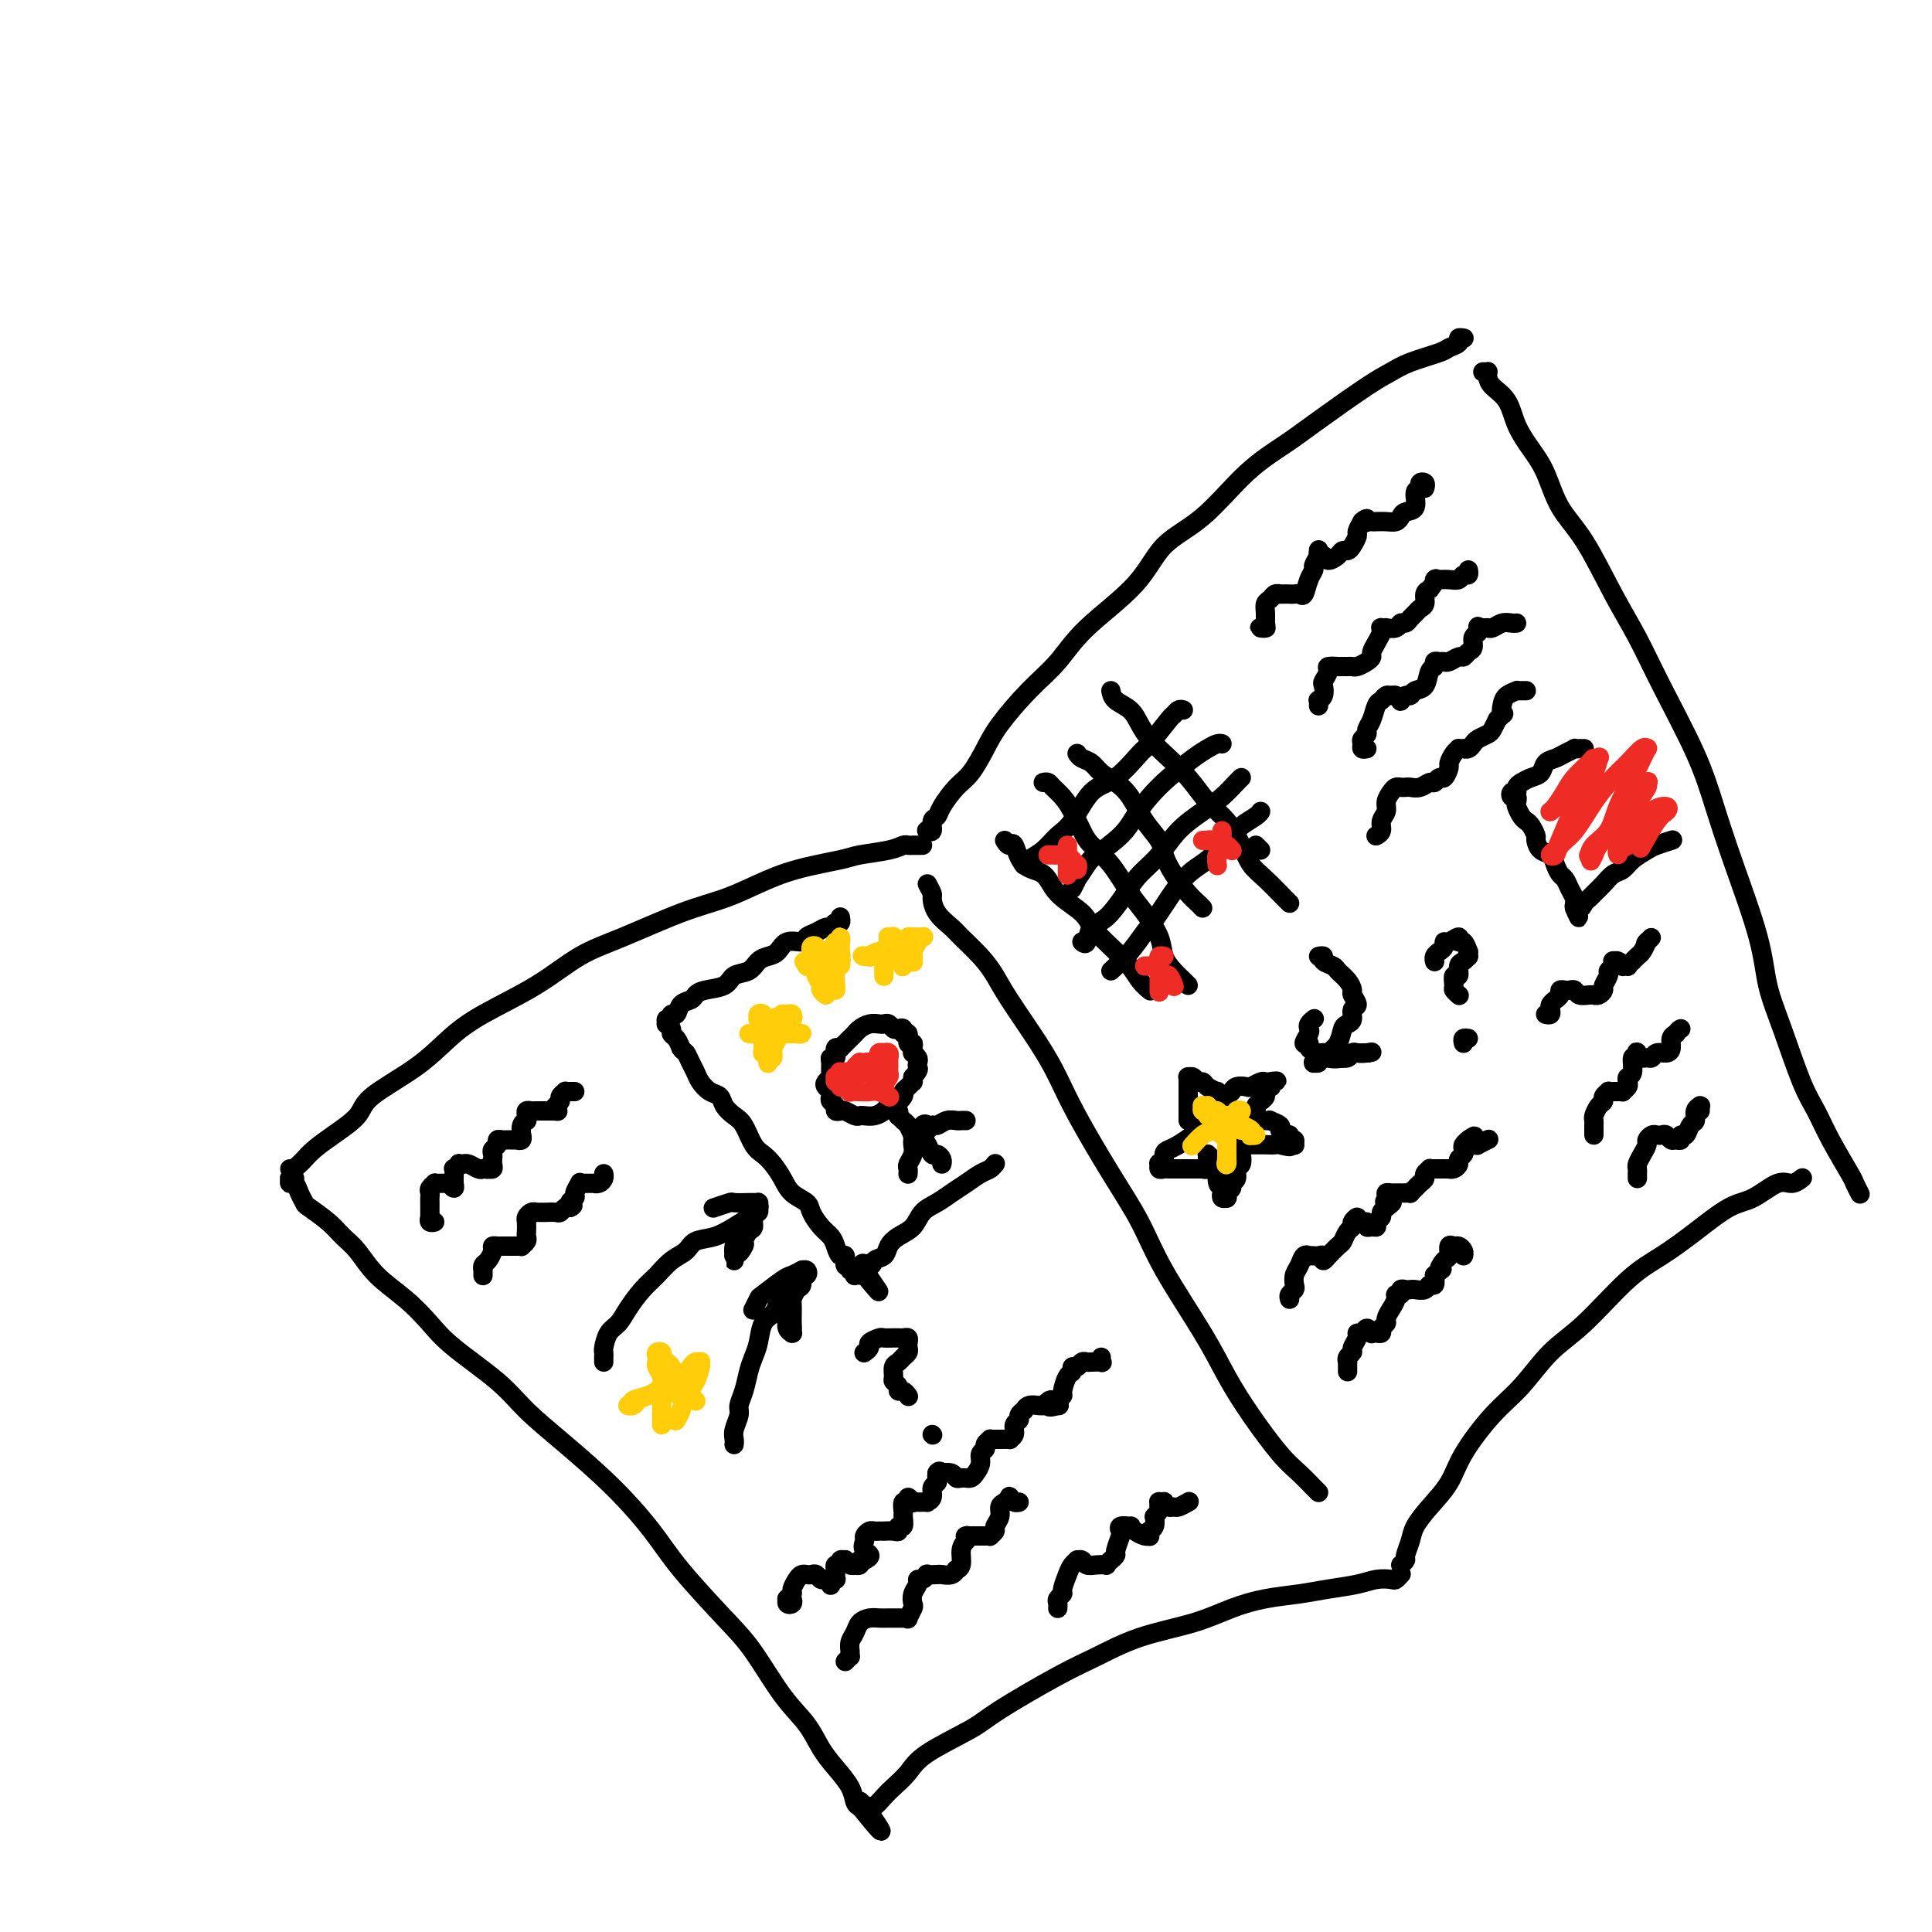 <svg viewBox='0 0 400 400' version='1.1' xmlns='http://www.w3.org/2000/svg' xmlns:xlink='http://www.w3.org/1999/xlink'><g fill='none' stroke='#000000' stroke-width='4' stroke-linecap='round' stroke-linejoin='round'><path d='M192,172c-0.121,-0.055 -0.241,-0.110 0,0c0.241,0.110 0.844,0.384 1,0c0.156,-0.384 -0.135,-1.427 0,-2c0.135,-0.573 0.697,-0.677 1,-1c0.303,-0.323 0.347,-0.866 1,-2c0.653,-1.134 1.916,-2.858 3,-4c1.084,-1.142 1.990,-1.703 3,-3c1.010,-1.297 2.123,-3.330 3,-5c0.877,-1.670 1.518,-2.978 3,-5c1.482,-2.022 3.803,-4.756 6,-7c2.197,-2.244 4.268,-3.996 6,-6c1.732,-2.004 3.125,-4.261 6,-7c2.875,-2.739 7.233,-5.961 10,-9c2.767,-3.039 3.942,-5.895 6,-8c2.058,-2.105 4.998,-3.460 8,-6c3.002,-2.540 6.067,-6.266 9,-9c2.933,-2.734 5.734,-4.475 8,-6c2.266,-1.525 3.998,-2.832 7,-5c3.002,-2.168 7.275,-5.197 10,-7c2.725,-1.803 3.901,-2.381 5,-3c1.099,-0.619 2.122,-1.280 4,-2c1.878,-0.720 4.612,-1.499 6,-2c1.388,-0.501 1.430,-0.723 2,-1c0.570,-0.277 1.669,-0.610 2,-1c0.331,-0.390 -0.107,-0.836 0,-1c0.107,-0.164 0.760,-0.044 1,0c0.240,0.044 0.069,0.013 0,0c-0.069,-0.013 -0.034,-0.006 0,0'/><path d='M191,175c-0.303,-0.000 -0.605,-0.001 -1,0c-0.395,0.001 -0.882,0.003 -1,0c-0.118,-0.003 0.134,-0.012 0,0c-0.134,0.012 -0.653,0.044 -1,0c-0.347,-0.044 -0.523,-0.164 -1,0c-0.477,0.164 -1.255,0.613 -3,1c-1.745,0.387 -4.456,0.712 -6,1c-1.544,0.288 -1.922,0.539 -4,1c-2.078,0.461 -5.855,1.131 -9,2c-3.145,0.869 -5.657,1.938 -8,3c-2.343,1.062 -4.515,2.116 -7,3c-2.485,0.884 -5.282,1.597 -9,3c-3.718,1.403 -8.355,3.497 -12,5c-3.645,1.503 -6.297,2.416 -9,4c-2.703,1.584 -5.456,3.837 -9,6c-3.544,2.163 -7.877,4.234 -11,6c-3.123,1.766 -5.034,3.228 -7,5c-1.966,1.772 -3.986,3.854 -7,6c-3.014,2.146 -7.021,4.358 -9,6c-1.979,1.642 -1.930,2.716 -3,4c-1.070,1.284 -3.257,2.779 -5,4c-1.743,1.221 -3.040,2.170 -4,3c-0.960,0.830 -1.581,1.543 -2,2c-0.419,0.457 -0.634,0.658 -1,1c-0.366,0.342 -0.882,0.824 -1,1c-0.118,0.176 0.160,0.048 0,0c-0.160,-0.048 -0.760,-0.014 -1,0c-0.240,0.014 -0.120,0.007 0,0'/><path d='M61,244c-0.429,0.034 -0.858,0.067 -1,0c-0.142,-0.067 0.004,-0.235 0,0c-0.004,0.235 -0.158,0.873 0,1c0.158,0.127 0.630,-0.259 1,0c0.370,0.259 0.640,1.161 1,2c0.360,0.839 0.809,1.616 1,2c0.191,0.384 0.124,0.377 1,1c0.876,0.623 2.694,1.877 4,3c1.306,1.123 2.099,2.116 3,3c0.901,0.884 1.909,1.658 3,3c1.091,1.342 2.266,3.253 4,5c1.734,1.747 4.029,3.329 6,5c1.971,1.671 3.618,3.430 5,5c1.382,1.570 2.499,2.951 5,5c2.501,2.049 6.388,4.766 9,7c2.612,2.234 3.951,3.986 6,6c2.049,2.014 4.809,4.292 8,7c3.191,2.708 6.813,5.847 10,9c3.187,3.153 5.940,6.320 8,9c2.060,2.680 3.426,4.873 6,8c2.574,3.127 6.355,7.190 9,10c2.645,2.810 4.153,4.369 6,7c1.847,2.631 4.032,6.335 6,9c1.968,2.665 3.718,4.290 5,6c1.282,1.710 2.098,3.506 3,5c0.902,1.494 1.892,2.688 3,4c1.108,1.312 2.333,2.744 3,4c0.667,1.256 0.777,2.337 1,3c0.223,0.663 0.560,0.909 1,1c0.440,0.091 0.983,0.026 1,0c0.017,-0.026 -0.491,-0.013 -1,0'/><path d='M178,374c8.116,10.150 2.906,2.525 1,0c-1.906,-2.525 -0.507,0.051 0,1c0.507,0.949 0.124,0.270 0,0c-0.124,-0.270 0.011,-0.131 0,0c-0.011,0.131 -0.170,0.254 0,0c0.170,-0.254 0.668,-0.886 1,-1c0.332,-0.114 0.498,0.288 1,0c0.502,-0.288 1.338,-1.267 2,-2c0.662,-0.733 1.149,-1.221 2,-2c0.851,-0.779 2.067,-1.850 3,-3c0.933,-1.150 1.583,-2.379 4,-4c2.417,-1.621 6.602,-3.634 9,-5c2.398,-1.366 3.010,-2.084 6,-4c2.990,-1.916 8.359,-5.031 12,-7c3.641,-1.969 5.553,-2.793 8,-4c2.447,-1.207 5.430,-2.796 9,-4c3.570,-1.204 7.727,-2.024 11,-3c3.273,-0.976 5.663,-2.106 8,-3c2.337,-0.894 4.621,-1.550 7,-2c2.379,-0.450 4.855,-0.695 7,-1c2.145,-0.305 3.961,-0.669 6,-1c2.039,-0.331 4.301,-0.628 6,-1c1.699,-0.372 2.834,-0.818 4,-1c1.166,-0.182 2.364,-0.100 3,0c0.636,0.100 0.710,0.219 1,0c0.290,-0.219 0.797,-0.777 1,-1c0.203,-0.223 0.101,-0.112 0,0'/><path d='M290,324c0.449,-0.382 0.899,-0.765 1,-1c0.101,-0.235 -0.145,-0.323 0,-1c0.145,-0.677 0.683,-1.945 1,-3c0.317,-1.055 0.414,-1.898 1,-3c0.586,-1.102 1.660,-2.462 3,-4c1.340,-1.538 2.947,-3.254 4,-5c1.053,-1.746 1.551,-3.522 3,-6c1.449,-2.478 3.849,-5.657 6,-8c2.151,-2.343 4.054,-3.851 6,-6c1.946,-2.149 3.936,-4.940 6,-7c2.064,-2.060 4.204,-3.389 7,-6c2.796,-2.611 6.248,-6.504 9,-9c2.752,-2.496 4.802,-3.594 7,-5c2.198,-1.406 4.542,-3.118 7,-5c2.458,-1.882 5.030,-3.934 7,-5c1.970,-1.066 3.337,-1.147 5,-2c1.663,-0.853 3.622,-2.477 5,-3c1.378,-0.523 2.173,0.056 3,0c0.827,-0.056 1.684,-0.746 2,-1c0.316,-0.254 0.090,-0.073 0,0c-0.090,0.073 -0.045,0.036 0,0'/><path d='M307,77c0.420,0.018 0.841,0.037 1,0c0.159,-0.037 0.058,-0.128 0,0c-0.058,0.128 -0.073,0.477 0,1c0.073,0.523 0.235,1.221 1,2c0.765,0.779 2.132,1.638 3,3c0.868,1.362 1.238,3.226 2,5c0.762,1.774 1.918,3.458 3,5c1.082,1.542 2.091,2.940 3,5c0.909,2.060 1.716,4.781 3,7c1.284,2.219 3.043,3.938 5,7c1.957,3.062 4.112,7.469 6,11c1.888,3.531 3.507,6.186 5,9c1.493,2.814 2.858,5.786 5,10c2.142,4.214 5.059,9.671 7,14c1.941,4.329 2.906,7.530 4,11c1.094,3.470 2.316,7.207 4,12c1.684,4.793 3.830,10.640 5,15c1.170,4.360 1.365,7.233 2,10c0.635,2.767 1.712,5.428 3,9c1.288,3.572 2.789,8.055 4,11c1.211,2.945 2.132,4.352 3,6c0.868,1.648 1.683,3.538 3,6c1.317,2.462 3.137,5.495 4,7c0.863,1.505 0.771,1.482 1,2c0.229,0.518 0.780,1.577 1,2c0.220,0.423 0.110,0.212 0,0'/><path d='M192,183c0.431,0.801 0.862,1.602 1,2c0.138,0.398 -0.017,0.391 0,1c0.017,0.609 0.207,1.832 1,3c0.793,1.168 2.191,2.282 3,3c0.809,0.718 1.031,1.040 2,2c0.969,0.960 2.685,2.558 4,4c1.315,1.442 2.228,2.729 3,4c0.772,1.271 1.401,2.528 3,5c1.599,2.472 4.167,6.160 6,9c1.833,2.840 2.930,4.833 4,7c1.070,2.167 2.113,4.510 4,8c1.887,3.490 4.618,8.129 7,12c2.382,3.871 4.413,6.976 6,10c1.587,3.024 2.728,5.968 5,10c2.272,4.032 5.675,9.152 8,13c2.325,3.848 3.572,6.425 5,9c1.428,2.575 3.038,5.149 5,8c1.962,2.851 4.277,5.979 6,8c1.723,2.021 2.854,2.933 4,4c1.146,1.067 2.309,2.287 3,3c0.691,0.713 0.912,0.918 1,1c0.088,0.082 0.044,0.041 0,0'/><path d='M89,253c0.536,-0.030 1.072,-0.060 1,0c-0.072,0.060 -0.751,0.210 -1,0c-0.249,-0.210 -0.067,-0.781 0,-1c0.067,-0.219 0.018,-0.086 0,0c-0.018,0.086 -0.004,0.125 0,0c0.004,-0.125 0.000,-0.415 0,-1c-0.000,-0.585 0.004,-1.467 0,-2c-0.004,-0.533 -0.016,-0.717 0,-1c0.016,-0.283 0.060,-0.664 0,-1c-0.060,-0.336 -0.224,-0.626 0,-1c0.224,-0.374 0.834,-0.832 1,-1c0.166,-0.168 -0.114,-0.046 0,0c0.114,0.046 0.623,0.017 1,0c0.377,-0.017 0.623,-0.023 1,0c0.377,0.023 0.886,0.073 1,0c0.114,-0.073 -0.166,-0.270 0,0c0.166,0.270 0.777,1.007 1,1c0.223,-0.007 0.059,-0.757 0,-1c-0.059,-0.243 -0.012,0.022 0,0c0.012,-0.022 -0.012,-0.332 0,-1c0.012,-0.668 0.060,-1.696 0,-2c-0.060,-0.304 -0.227,0.115 0,0c0.227,-0.115 0.847,-0.764 1,-1c0.153,-0.236 -0.163,-0.060 0,0c0.163,0.060 0.803,0.002 1,0c0.197,-0.002 -0.050,0.051 0,0c0.050,-0.051 0.398,-0.206 1,0c0.602,0.206 1.458,0.773 2,1c0.542,0.227 0.771,0.113 1,0'/><path d='M100,242c1.924,-0.620 1.233,-0.169 1,0c-0.233,0.169 -0.010,0.056 0,0c0.010,-0.056 -0.193,-0.057 0,0c0.193,0.057 0.783,0.170 1,0c0.217,-0.170 0.062,-0.623 0,-1c-0.062,-0.377 -0.032,-0.679 0,-1c0.032,-0.321 0.064,-0.660 0,-1c-0.064,-0.340 -0.224,-0.679 0,-1c0.224,-0.321 0.833,-0.622 1,-1c0.167,-0.378 -0.109,-0.833 0,-1c0.109,-0.167 0.603,-0.045 1,0c0.397,0.045 0.699,0.013 1,0c0.301,-0.013 0.602,-0.008 1,0c0.398,0.008 0.891,0.018 1,0c0.109,-0.018 -0.168,-0.064 0,0c0.168,0.064 0.781,0.237 1,0c0.219,-0.237 0.045,-0.886 0,-1c-0.045,-0.114 0.041,0.306 0,0c-0.041,-0.306 -0.208,-1.340 0,-2c0.208,-0.660 0.791,-0.947 1,-1c0.209,-0.053 0.045,0.130 0,0c-0.045,-0.130 0.029,-0.571 0,-1c-0.029,-0.429 -0.163,-0.847 0,-1c0.163,-0.153 0.621,-0.041 1,0c0.379,0.041 0.680,0.011 1,0c0.320,-0.011 0.660,-0.003 1,0c0.340,0.003 0.679,0.001 1,0c0.321,-0.001 0.625,-0.000 1,0c0.375,0.000 0.821,0.000 1,0c0.179,-0.000 0.089,-0.000 0,0'/><path d='M115,230c0.946,0.048 0.310,0.167 0,0c-0.310,-0.167 -0.294,-0.619 0,-1c0.294,-0.381 0.866,-0.691 1,-1c0.134,-0.309 -0.171,-0.619 0,-1c0.171,-0.381 0.816,-0.834 1,-1c0.184,-0.166 -0.095,-0.044 0,0c0.095,0.044 0.564,0.012 1,0c0.436,-0.012 0.839,-0.003 1,0c0.161,0.003 0.081,0.002 0,0'/><path d='M100,264c-0.000,-0.032 -0.001,-0.064 0,0c0.001,0.064 0.003,0.225 0,0c-0.003,-0.225 -0.011,-0.837 0,-1c0.011,-0.163 0.041,0.124 0,0c-0.041,-0.124 -0.151,-0.660 0,-1c0.151,-0.340 0.565,-0.483 1,-1c0.435,-0.517 0.890,-1.406 1,-2c0.110,-0.594 -0.125,-0.891 0,-1c0.125,-0.109 0.611,-0.029 1,0c0.389,0.029 0.683,0.008 1,0c0.317,-0.008 0.658,-0.001 1,0c0.342,0.001 0.684,-0.003 1,0c0.316,0.003 0.607,0.012 1,0c0.393,-0.012 0.890,-0.044 1,0c0.110,0.044 -0.166,0.163 0,0c0.166,-0.163 0.776,-0.607 1,-1c0.224,-0.393 0.063,-0.736 0,-1c-0.063,-0.264 -0.027,-0.449 0,-1c0.027,-0.551 0.045,-1.468 0,-2c-0.045,-0.532 -0.152,-0.678 0,-1c0.152,-0.322 0.565,-0.818 1,-1c0.435,-0.182 0.894,-0.049 1,0c0.106,0.049 -0.140,0.014 0,0c0.140,-0.014 0.668,-0.007 1,0c0.332,0.007 0.470,0.016 1,0c0.530,-0.016 1.451,-0.056 2,0c0.549,0.056 0.725,0.207 1,0c0.275,-0.207 0.650,-0.774 1,-1c0.350,-0.226 0.675,-0.113 1,0'/><path d='M118,250c1.327,-0.483 0.145,-0.690 0,-1c-0.145,-0.310 0.747,-0.724 1,-1c0.253,-0.276 -0.135,-0.414 0,-1c0.135,-0.586 0.792,-1.621 1,-2c0.208,-0.379 -0.032,-0.101 0,0c0.032,0.101 0.338,0.024 1,0c0.662,-0.024 1.680,0.004 2,0c0.320,-0.004 -0.058,-0.040 0,0c0.058,0.040 0.552,0.155 1,0c0.448,-0.155 0.851,-0.580 1,-1c0.149,-0.420 0.042,-0.834 0,-1c-0.042,-0.166 -0.021,-0.083 0,0'/><path d='M174,190c-0.024,-0.122 -0.047,-0.244 0,0c0.047,0.244 0.165,0.853 0,1c-0.165,0.147 -0.612,-0.168 -1,0c-0.388,0.168 -0.718,0.820 -1,1c-0.282,0.180 -0.516,-0.111 -1,0c-0.484,0.111 -1.218,0.625 -2,1c-0.782,0.375 -1.613,0.612 -2,1c-0.387,0.388 -0.331,0.929 -1,1c-0.669,0.071 -2.065,-0.328 -3,0c-0.935,0.328 -1.410,1.382 -2,2c-0.590,0.618 -1.297,0.799 -2,1c-0.703,0.201 -1.403,0.421 -2,1c-0.597,0.579 -1.091,1.517 -2,2c-0.909,0.483 -2.231,0.511 -3,1c-0.769,0.489 -0.983,1.439 -2,2c-1.017,0.561 -2.835,0.732 -4,1c-1.165,0.268 -1.675,0.631 -2,1c-0.325,0.369 -0.464,0.744 -1,1c-0.536,0.256 -1.468,0.393 -2,1c-0.532,0.607 -0.664,1.683 -1,2c-0.336,0.317 -0.876,-0.126 -1,0c-0.124,0.126 0.167,0.821 0,1c-0.167,0.179 -0.792,-0.159 -1,0c-0.208,0.159 -0.000,0.815 0,1c0.000,0.185 -0.207,-0.102 0,0c0.207,0.102 0.829,0.594 1,1c0.171,0.406 -0.108,0.725 0,1c0.108,0.275 0.602,0.507 1,1c0.398,0.493 0.699,1.246 1,2'/><path d='M141,217c0.644,0.905 0.752,0.666 1,1c0.248,0.334 0.634,1.240 1,2c0.366,0.760 0.713,1.372 1,2c0.287,0.628 0.514,1.271 1,2c0.486,0.729 1.232,1.544 2,2c0.768,0.456 1.557,0.552 2,1c0.443,0.448 0.542,1.247 1,2c0.458,0.753 1.277,1.461 2,2c0.723,0.539 1.349,0.910 2,2c0.651,1.090 1.328,2.901 2,4c0.672,1.099 1.340,1.488 2,2c0.660,0.512 1.314,1.147 2,2c0.686,0.853 1.405,1.923 2,3c0.595,1.077 1.066,2.161 2,3c0.934,0.839 2.330,1.431 3,2c0.670,0.569 0.613,1.113 1,2c0.387,0.887 1.218,2.116 2,3c0.782,0.884 1.515,1.422 2,2c0.485,0.578 0.722,1.198 1,2c0.278,0.802 0.595,1.788 1,2c0.405,0.212 0.897,-0.351 1,0c0.103,0.351 -0.182,1.614 0,2c0.182,0.386 0.833,-0.107 1,0c0.167,0.107 -0.148,0.813 0,1c0.148,0.187 0.761,-0.146 1,0c0.239,0.146 0.105,0.771 0,1c-0.105,0.229 -0.182,0.062 0,0c0.182,-0.062 0.623,-0.018 1,0c0.377,0.018 0.688,0.009 1,0'/><path d='M179,264c5.826,7.091 1.392,1.320 0,-1c-1.392,-2.320 0.259,-1.188 1,-1c0.741,0.188 0.573,-0.567 1,-1c0.427,-0.433 1.450,-0.542 2,-1c0.550,-0.458 0.625,-1.263 1,-2c0.375,-0.737 1.048,-1.405 2,-2c0.952,-0.595 2.183,-1.118 3,-2c0.817,-0.882 1.220,-2.124 2,-3c0.780,-0.876 1.939,-1.386 3,-2c1.061,-0.614 2.025,-1.331 3,-2c0.975,-0.669 1.960,-1.290 3,-2c1.040,-0.710 2.135,-1.511 3,-2c0.865,-0.489 1.500,-0.667 2,-1c0.500,-0.333 0.865,-0.820 1,-1c0.135,-0.180 0.038,-0.051 0,0c-0.038,0.051 -0.019,0.026 0,0'/><path d='M174,217c-0.425,-0.122 -0.850,-0.243 -1,0c-0.150,0.243 -0.026,0.852 0,1c0.026,0.148 -0.046,-0.164 0,0c0.046,0.164 0.209,0.803 0,1c-0.209,0.197 -0.792,-0.049 -1,0c-0.208,0.049 -0.043,0.394 0,1c0.043,0.606 -0.037,1.472 0,2c0.037,0.528 0.192,0.719 0,1c-0.192,0.281 -0.732,0.653 -1,1c-0.268,0.347 -0.264,0.670 0,1c0.264,0.330 0.788,0.666 1,1c0.212,0.334 0.113,0.664 0,1c-0.113,0.336 -0.238,0.677 0,1c0.238,0.323 0.841,0.626 1,1c0.159,0.374 -0.126,0.818 0,1c0.126,0.182 0.663,0.101 1,0c0.337,-0.101 0.474,-0.223 1,0c0.526,0.223 1.440,0.789 2,1c0.560,0.211 0.766,0.066 1,0c0.234,-0.066 0.495,-0.054 1,0c0.505,0.054 1.253,0.151 2,0c0.747,-0.151 1.492,-0.551 2,-1c0.508,-0.449 0.780,-0.946 1,-1c0.220,-0.054 0.388,0.335 1,0c0.612,-0.335 1.666,-1.396 2,-2c0.334,-0.604 -0.054,-0.753 0,-1c0.054,-0.247 0.551,-0.592 1,-1c0.449,-0.408 0.852,-0.879 1,-1c0.148,-0.121 0.042,0.108 0,0c-0.042,-0.108 -0.021,-0.554 0,-1'/><path d='M189,223c1.468,-1.642 1.140,-1.746 1,-2c-0.140,-0.254 -0.090,-0.659 0,-1c0.090,-0.341 0.221,-0.617 0,-1c-0.221,-0.383 -0.795,-0.871 -1,-1c-0.205,-0.129 -0.040,0.101 0,0c0.040,-0.101 -0.046,-0.534 0,-1c0.046,-0.466 0.223,-0.966 0,-1c-0.223,-0.034 -0.847,0.397 -1,0c-0.153,-0.397 0.166,-1.622 0,-2c-0.166,-0.378 -0.818,0.091 -1,0c-0.182,-0.091 0.106,-0.742 0,-1c-0.106,-0.258 -0.605,-0.121 -1,0c-0.395,0.121 -0.686,0.228 -1,0c-0.314,-0.228 -0.651,-0.790 -1,-1c-0.349,-0.210 -0.709,-0.067 -1,0c-0.291,0.067 -0.512,0.060 -1,0c-0.488,-0.060 -1.244,-0.171 -2,0c-0.756,0.171 -1.513,0.624 -2,1c-0.487,0.376 -0.705,0.675 -1,1c-0.295,0.325 -0.667,0.675 -1,1c-0.333,0.325 -0.628,0.626 -1,1c-0.372,0.374 -0.821,0.821 -1,1c-0.179,0.179 -0.090,0.089 0,0'/><path d='M185,230c0.416,-0.120 0.832,-0.240 1,0c0.168,0.240 0.086,0.841 0,1c-0.086,0.159 -0.178,-0.125 0,0c0.178,0.125 0.625,0.660 1,1c0.375,0.340 0.678,0.485 1,1c0.322,0.515 0.664,1.400 1,2c0.336,0.600 0.667,0.917 1,1c0.333,0.083 0.667,-0.066 1,0c0.333,0.066 0.664,0.347 1,1c0.336,0.653 0.679,1.678 1,2c0.321,0.322 0.622,-0.057 1,0c0.378,0.057 0.833,0.551 1,1c0.167,0.449 0.045,0.852 0,1c-0.045,0.148 -0.013,0.042 0,0c0.013,-0.042 0.006,-0.021 0,0'/><path d='M189,235c-0.002,-0.095 -0.004,-0.190 0,0c0.004,0.190 0.015,0.667 0,1c-0.015,0.333 -0.057,0.524 0,1c0.057,0.476 0.211,1.238 0,2c-0.211,0.762 -0.789,1.525 -1,2c-0.211,0.475 -0.057,0.663 0,1c0.057,0.337 0.015,0.821 0,1c-0.015,0.179 -0.004,0.051 0,0c0.004,-0.051 0.002,-0.026 0,0'/><path d='M191,235c-0.120,-0.806 -0.240,-1.612 0,-2c0.240,-0.388 0.841,-0.356 1,0c0.159,0.356 -0.122,1.038 0,1c0.122,-0.038 0.648,-0.795 1,-1c0.352,-0.205 0.529,0.141 1,0c0.471,-0.141 1.237,-0.770 2,-1c0.763,-0.230 1.524,-0.062 2,0c0.476,0.062 0.667,0.017 1,0c0.333,-0.017 0.810,-0.005 1,0c0.190,0.005 0.095,0.002 0,0'/><path d='M125,282c-0.005,-0.318 -0.009,-0.637 0,-1c0.009,-0.363 0.032,-0.771 0,-1c-0.032,-0.229 -0.119,-0.281 0,-1c0.119,-0.719 0.443,-2.107 1,-3c0.557,-0.893 1.345,-1.293 2,-2c0.655,-0.707 1.177,-1.722 2,-3c0.823,-1.278 1.948,-2.819 3,-4c1.052,-1.181 2.031,-2.003 3,-3c0.969,-0.997 1.929,-2.168 3,-3c1.071,-0.832 2.254,-1.325 3,-2c0.746,-0.675 1.055,-1.533 2,-2c0.945,-0.467 2.526,-0.542 4,-1c1.474,-0.458 2.839,-1.299 4,-2c1.161,-0.701 2.116,-1.261 3,-2c0.884,-0.739 1.697,-1.658 2,-2c0.303,-0.342 0.096,-0.107 0,0c-0.096,0.107 -0.081,0.087 0,0c0.081,-0.087 0.229,-0.242 0,0c-0.229,0.242 -0.835,0.881 -1,1c-0.165,0.119 0.110,-0.282 0,0c-0.110,0.282 -0.604,1.246 -1,2c-0.396,0.754 -0.695,1.297 -1,2c-0.305,0.703 -0.618,1.566 -1,2c-0.382,0.434 -0.834,0.438 -1,1c-0.166,0.562 -0.045,1.682 0,2c0.045,0.318 0.015,-0.166 0,0c-0.015,0.166 -0.014,0.983 0,1c0.014,0.017 0.042,-0.765 0,-1c-0.042,-0.235 -0.155,0.076 0,0c0.155,-0.076 0.577,-0.538 1,-1'/><path d='M153,259c-0.381,1.196 0.668,-0.313 1,-1c0.332,-0.687 -0.051,-0.551 0,-1c0.051,-0.449 0.535,-1.482 1,-2c0.465,-0.518 0.909,-0.521 1,-1c0.091,-0.479 -0.172,-1.435 0,-2c0.172,-0.565 0.779,-0.740 1,-1c0.221,-0.260 0.056,-0.606 0,-1c-0.056,-0.394 -0.002,-0.838 0,-1c0.002,-0.162 -0.049,-0.043 0,0c0.049,0.043 0.198,0.011 0,0c-0.198,-0.011 -0.744,0.001 -1,0c-0.256,-0.001 -0.223,-0.014 -1,0c-0.777,0.014 -2.366,0.056 -3,0c-0.634,-0.056 -0.314,-0.211 -1,0c-0.686,0.211 -2.377,0.788 -3,1c-0.623,0.212 -0.178,0.061 0,0c0.178,-0.061 0.089,-0.030 0,0'/><path d='M152,299c-0.009,0.074 -0.017,0.148 0,0c0.017,-0.148 0.060,-0.517 0,-1c-0.060,-0.483 -0.223,-1.081 0,-2c0.223,-0.919 0.833,-2.161 1,-3c0.167,-0.839 -0.110,-1.276 0,-2c0.110,-0.724 0.606,-1.734 1,-3c0.394,-1.266 0.687,-2.786 1,-4c0.313,-1.214 0.647,-2.121 1,-3c0.353,-0.879 0.723,-1.731 1,-3c0.277,-1.269 0.459,-2.955 1,-4c0.541,-1.045 1.442,-1.448 2,-2c0.558,-0.552 0.773,-1.254 1,-2c0.227,-0.746 0.467,-1.535 1,-2c0.533,-0.465 1.359,-0.605 2,-1c0.641,-0.395 1.096,-1.045 1,-1c-0.096,0.045 -0.744,0.784 -1,1c-0.256,0.216 -0.121,-0.093 0,0c0.121,0.093 0.229,0.587 0,1c-0.229,0.413 -0.794,0.744 -1,1c-0.206,0.256 -0.051,0.437 0,1c0.051,0.563 -0.000,1.510 0,2c0.000,0.490 0.053,0.524 0,1c-0.053,0.476 -0.210,1.393 0,2c0.210,0.607 0.788,0.905 1,1c0.212,0.095 0.057,-0.013 0,0c-0.057,0.013 -0.016,0.147 0,0c0.016,-0.147 0.008,-0.573 0,-1'/><path d='M164,275c-0.155,1.429 -0.042,0.500 0,0c0.042,-0.500 0.014,-0.572 0,-1c-0.014,-0.428 -0.014,-1.213 0,-2c0.014,-0.787 0.041,-1.578 0,-2c-0.041,-0.422 -0.151,-0.476 0,-1c0.151,-0.524 0.563,-1.517 1,-2c0.437,-0.483 0.897,-0.455 1,-1c0.103,-0.545 -0.153,-1.664 0,-2c0.153,-0.336 0.714,0.110 1,0c0.286,-0.110 0.297,-0.775 0,-1c-0.297,-0.225 -0.903,-0.011 -1,0c-0.097,0.011 0.315,-0.181 0,0c-0.315,0.181 -1.356,0.735 -2,1c-0.644,0.265 -0.891,0.239 -2,1c-1.109,0.761 -3.081,2.307 -4,3c-0.919,0.693 -0.786,0.533 -1,1c-0.214,0.467 -0.775,1.562 -1,2c-0.225,0.438 -0.112,0.219 0,0'/><path d='M179,280c0.034,-0.024 0.069,-0.049 0,0c-0.069,0.049 -0.241,0.171 0,0c0.241,-0.171 0.894,-0.634 1,-1c0.106,-0.366 -0.337,-0.634 0,-1c0.337,-0.366 1.452,-0.830 2,-1c0.548,-0.170 0.529,-0.046 1,0c0.471,0.046 1.433,0.015 2,0c0.567,-0.015 0.740,-0.015 1,0c0.260,0.015 0.606,0.046 1,0c0.394,-0.046 0.834,-0.167 1,0c0.166,0.167 0.056,0.622 0,1c-0.056,0.378 -0.057,0.678 0,1c0.057,0.322 0.173,0.668 0,1c-0.173,0.332 -0.636,0.652 -1,1c-0.364,0.348 -0.629,0.723 -1,1c-0.371,0.277 -0.846,0.457 -1,1c-0.154,0.543 0.014,1.451 0,2c-0.014,0.549 -0.210,0.739 0,1c0.210,0.261 0.827,0.592 1,1c0.173,0.408 -0.098,0.893 0,1c0.098,0.107 0.565,-0.163 1,0c0.435,0.163 0.839,0.761 1,1c0.161,0.239 0.081,0.120 0,0'/><path d='M193,297c0.000,0.000 0.100,0.100 0.1,0.1'/><path d='M164,331c0.116,0.390 0.231,0.781 0,1c-0.231,0.219 -0.809,0.267 -1,0c-0.191,-0.267 0.004,-0.849 0,-1c-0.004,-0.151 -0.208,0.127 0,0c0.208,-0.127 0.829,-0.661 1,-1c0.171,-0.339 -0.109,-0.483 0,-1c0.109,-0.517 0.607,-1.408 1,-2c0.393,-0.592 0.683,-0.887 1,-1c0.317,-0.113 0.662,-0.045 1,0c0.338,0.045 0.669,0.068 1,0c0.331,-0.068 0.662,-0.227 1,0c0.338,0.227 0.683,0.842 1,1c0.317,0.158 0.607,-0.139 1,0c0.393,0.139 0.890,0.714 1,1c0.110,0.286 -0.166,0.284 0,0c0.166,-0.284 0.776,-0.851 1,-1c0.224,-0.149 0.064,0.119 0,0c-0.064,-0.119 -0.032,-0.624 0,-1c0.032,-0.376 0.065,-0.622 0,-1c-0.065,-0.378 -0.228,-0.887 0,-1c0.228,-0.113 0.849,0.170 1,0c0.151,-0.170 -0.166,-0.792 0,-1c0.166,-0.208 0.814,-0.004 1,0c0.186,0.004 -0.090,-0.194 0,0c0.090,0.194 0.545,0.780 1,1c0.455,0.220 0.909,0.073 1,0c0.091,-0.073 -0.182,-0.071 0,0c0.182,0.071 0.818,0.211 1,0c0.182,-0.211 -0.091,-0.775 0,-1c0.091,-0.225 0.545,-0.113 1,0'/><path d='M179,323c2.162,-0.962 0.568,-1.368 0,-2c-0.568,-0.632 -0.111,-1.490 0,-2c0.111,-0.510 -0.124,-0.673 0,-1c0.124,-0.327 0.606,-0.820 1,-1c0.394,-0.180 0.701,-0.049 1,0c0.299,0.049 0.592,0.014 1,0c0.408,-0.014 0.931,-0.008 1,0c0.069,0.008 -0.318,0.018 0,0c0.318,-0.018 1.339,-0.065 2,0c0.661,0.065 0.962,0.240 1,0c0.038,-0.240 -0.187,-0.895 0,-1c0.187,-0.105 0.786,0.341 1,0c0.214,-0.341 0.042,-1.469 0,-2c-0.042,-0.531 0.045,-0.464 0,-1c-0.045,-0.536 -0.223,-1.674 0,-2c0.223,-0.326 0.847,0.161 1,0c0.153,-0.161 -0.167,-0.971 0,-1c0.167,-0.029 0.819,0.724 1,1c0.181,0.276 -0.110,0.074 0,0c0.110,-0.074 0.622,-0.022 1,0c0.378,0.022 0.622,0.013 1,0c0.378,-0.013 0.890,-0.031 1,0c0.110,0.031 -0.181,0.110 0,0c0.181,-0.110 0.833,-0.411 1,-1c0.167,-0.589 -0.151,-1.467 0,-2c0.151,-0.533 0.771,-0.720 1,-1c0.229,-0.280 0.065,-0.651 0,-1c-0.065,-0.349 -0.033,-0.674 0,-1'/><path d='M194,305c0.410,-0.778 0.936,-0.223 1,0c0.064,0.223 -0.333,0.112 0,0c0.333,-0.112 1.395,-0.226 2,0c0.605,0.226 0.754,0.793 1,1c0.246,0.207 0.590,0.053 1,0c0.410,-0.053 0.884,-0.006 1,0c0.116,0.006 -0.128,-0.030 0,0c0.128,0.030 0.627,0.124 1,0c0.373,-0.124 0.621,-0.467 1,-1c0.379,-0.533 0.890,-1.257 1,-2c0.110,-0.743 -0.182,-1.506 0,-2c0.182,-0.494 0.837,-0.721 1,-1c0.163,-0.279 -0.168,-0.611 0,-1c0.168,-0.389 0.834,-0.836 1,-1c0.166,-0.164 -0.168,-0.044 0,0c0.168,0.044 0.837,0.012 1,0c0.163,-0.012 -0.182,-0.003 0,0c0.182,0.003 0.890,-0.001 1,0c0.110,0.001 -0.378,0.008 0,0c0.378,-0.008 1.622,-0.030 2,0c0.378,0.030 -0.110,0.110 0,0c0.110,-0.110 0.818,-0.412 1,-1c0.182,-0.588 -0.162,-1.463 0,-2c0.162,-0.537 0.830,-0.736 1,-1c0.170,-0.264 -0.158,-0.593 0,-1c0.158,-0.407 0.803,-0.894 1,-1c0.197,-0.106 -0.052,0.168 0,0c0.052,-0.168 0.406,-0.777 1,-1c0.594,-0.223 1.429,-0.060 2,0c0.571,0.060 0.877,0.017 1,0c0.123,-0.017 0.061,-0.009 0,0'/><path d='M216,291c2.582,-2.317 1.035,-0.610 1,0c-0.035,0.610 1.440,0.124 2,0c0.560,-0.124 0.205,0.114 0,0c-0.205,-0.114 -0.261,-0.579 0,-1c0.261,-0.421 0.840,-0.796 1,-1c0.160,-0.204 -0.098,-0.236 0,-1c0.098,-0.764 0.551,-2.261 1,-3c0.449,-0.739 0.894,-0.720 1,-1c0.106,-0.280 -0.128,-0.860 0,-1c0.128,-0.140 0.616,0.158 1,0c0.384,-0.158 0.663,-0.773 1,-1c0.337,-0.227 0.731,-0.064 1,0c0.269,0.064 0.412,0.031 1,0c0.588,-0.031 1.622,-0.060 2,0c0.378,0.060 0.102,0.208 0,0c-0.102,-0.208 -0.029,-0.774 0,-1c0.029,-0.226 0.015,-0.113 0,0'/><path d='M175,344c0.424,-0.440 0.849,-0.880 1,-1c0.151,-0.120 0.029,0.081 0,0c-0.029,-0.081 0.037,-0.442 0,-1c-0.037,-0.558 -0.176,-1.312 0,-2c0.176,-0.688 0.666,-1.309 1,-2c0.334,-0.691 0.513,-1.453 1,-2c0.487,-0.547 1.282,-0.878 2,-1c0.718,-0.122 1.359,-0.033 2,0c0.641,0.033 1.281,0.011 2,0c0.719,-0.011 1.517,-0.010 2,0c0.483,0.010 0.652,0.029 1,0c0.348,-0.029 0.877,-0.105 1,0c0.123,0.105 -0.159,0.389 0,0c0.159,-0.389 0.760,-1.453 1,-2c0.240,-0.547 0.120,-0.576 0,-1c-0.120,-0.424 -0.238,-1.242 0,-2c0.238,-0.758 0.832,-1.457 1,-2c0.168,-0.543 -0.092,-0.930 0,-1c0.092,-0.070 0.534,0.177 1,0c0.466,-0.177 0.954,-0.778 1,-1c0.046,-0.222 -0.352,-0.063 0,0c0.352,0.063 1.452,0.031 2,0c0.548,-0.031 0.543,-0.062 1,0c0.457,0.062 1.376,0.217 2,0c0.624,-0.217 0.955,-0.807 1,-1c0.045,-0.193 -0.194,0.010 0,0c0.194,-0.010 0.821,-0.233 1,-1c0.179,-0.767 -0.092,-2.076 0,-3c0.092,-0.924 0.546,-1.462 1,-2'/><path d='M200,319c0.477,-1.309 0.169,-1.083 0,-1c-0.169,0.083 -0.200,0.022 0,0c0.200,-0.022 0.632,-0.006 1,0c0.368,0.006 0.672,0.003 1,0c0.328,-0.003 0.680,-0.004 1,0c0.320,0.004 0.606,0.013 1,0c0.394,-0.013 0.894,-0.048 1,0c0.106,0.048 -0.183,0.178 0,0c0.183,-0.178 0.836,-0.663 1,-1c0.164,-0.337 -0.162,-0.524 0,-1c0.162,-0.476 0.813,-1.239 1,-2c0.187,-0.761 -0.091,-1.521 0,-2c0.091,-0.479 0.550,-0.678 1,-1c0.450,-0.322 0.891,-0.766 1,-1c0.109,-0.234 -0.114,-0.259 0,0c0.114,0.259 0.567,0.801 1,1c0.433,0.199 0.847,0.053 1,0c0.153,-0.053 0.044,-0.015 0,0c-0.044,0.015 -0.022,0.008 0,0'/><path d='M219,333c0.032,-0.337 0.064,-0.674 0,-1c-0.064,-0.326 -0.225,-0.640 0,-1c0.225,-0.360 0.835,-0.766 1,-1c0.165,-0.234 -0.114,-0.297 0,-1c0.114,-0.703 0.622,-2.046 1,-3c0.378,-0.954 0.625,-1.520 1,-2c0.375,-0.480 0.876,-0.875 1,-1c0.124,-0.125 -0.131,0.019 0,0c0.131,-0.019 0.647,-0.200 1,0c0.353,0.200 0.542,0.783 1,1c0.458,0.217 1.184,0.069 2,0c0.816,-0.069 1.720,-0.058 2,0c0.280,0.058 -0.065,0.163 0,0c0.065,-0.163 0.540,-0.593 1,-1c0.460,-0.407 0.906,-0.793 1,-1c0.094,-0.207 -0.163,-0.237 0,-1c0.163,-0.763 0.747,-2.258 1,-3c0.253,-0.742 0.175,-0.732 0,-1c-0.175,-0.268 -0.447,-0.814 0,-1c0.447,-0.186 1.612,-0.012 2,0c0.388,0.012 -0.001,-0.139 0,0c0.001,0.139 0.393,0.569 1,1c0.607,0.431 1.430,0.862 2,1c0.570,0.138 0.889,-0.018 1,0c0.111,0.018 0.016,0.209 0,0c-0.016,-0.209 0.047,-0.819 0,-1c-0.047,-0.181 -0.205,0.067 0,0c0.205,-0.067 0.773,-0.448 1,-1c0.227,-0.552 0.114,-1.276 0,-2'/><path d='M239,314c1.614,-1.785 1.150,-1.747 1,-2c-0.150,-0.253 0.015,-0.796 0,-1c-0.015,-0.204 -0.211,-0.069 0,0c0.211,0.069 0.829,0.072 1,0c0.171,-0.072 -0.104,-0.219 0,0c0.104,0.219 0.589,0.805 1,1c0.411,0.195 0.749,0.001 1,0c0.251,-0.001 0.414,0.192 1,0c0.586,-0.192 1.596,-0.769 2,-1c0.404,-0.231 0.202,-0.115 0,0'/><path d='M212,179c-0.042,0.074 -0.084,0.147 0,0c0.084,-0.147 0.293,-0.516 1,-1c0.707,-0.484 1.913,-1.085 3,-2c1.087,-0.915 2.057,-2.144 3,-3c0.943,-0.856 1.860,-1.339 3,-3c1.140,-1.661 2.502,-4.502 4,-6c1.498,-1.498 3.133,-1.654 5,-3c1.867,-1.346 3.967,-3.881 5,-5c1.033,-1.119 0.998,-0.822 2,-2c1.002,-1.178 3.039,-3.832 4,-5c0.961,-1.168 0.845,-0.849 1,-1c0.155,-0.151 0.580,-0.771 1,-1c0.420,-0.229 0.834,-0.065 1,0c0.166,0.065 0.083,0.033 0,0'/><path d='M222,184c0.477,-0.927 0.953,-1.854 1,-2c0.047,-0.146 -0.336,0.489 0,0c0.336,-0.489 1.391,-2.101 2,-3c0.609,-0.899 0.773,-1.086 2,-2c1.227,-0.914 3.518,-2.556 5,-4c1.482,-1.444 2.154,-2.691 3,-4c0.846,-1.309 1.865,-2.680 3,-4c1.135,-1.320 2.385,-2.588 4,-4c1.615,-1.412 3.596,-2.967 5,-4c1.404,-1.033 2.233,-1.545 3,-2c0.767,-0.455 1.474,-0.854 2,-1c0.526,-0.146 0.872,-0.039 1,0c0.128,0.039 0.036,0.011 0,0c-0.036,-0.011 -0.018,-0.006 0,0'/><path d='M224,195c0.373,0.313 0.745,0.625 1,0c0.255,-0.625 0.392,-2.189 1,-3c0.608,-0.811 1.687,-0.870 3,-2c1.313,-1.130 2.861,-3.331 4,-5c1.139,-1.669 1.869,-2.806 3,-4c1.131,-1.194 2.663,-2.446 4,-4c1.337,-1.554 2.477,-3.411 4,-5c1.523,-1.589 3.427,-2.909 5,-4c1.573,-1.091 2.814,-1.953 4,-3c1.186,-1.047 2.318,-2.281 3,-3c0.682,-0.719 0.914,-0.924 1,-1c0.086,-0.076 0.024,-0.022 0,0c-0.024,0.022 -0.012,0.011 0,0'/><path d='M230,201c1.410,-1.309 2.820,-2.618 4,-4c1.180,-1.382 2.129,-2.838 3,-4c0.871,-1.162 1.664,-2.030 3,-4c1.336,-1.970 3.216,-5.042 5,-7c1.784,-1.958 3.473,-2.801 5,-4c1.527,-1.199 2.893,-2.752 4,-4c1.107,-1.248 1.957,-2.190 3,-3c1.043,-0.810 2.281,-1.487 3,-2c0.719,-0.513 0.920,-0.861 1,-1c0.080,-0.139 0.040,-0.070 0,0'/><path d='M260,175c0.417,0.417 0.833,0.833 1,1c0.167,0.167 0.083,0.083 0,0'/><path d='M230,143c0.131,0.690 0.263,1.379 1,2c0.737,0.621 2.080,1.172 3,2c0.920,0.828 1.417,1.933 2,3c0.583,1.067 1.251,2.097 2,3c0.749,0.903 1.580,1.679 3,3c1.420,1.321 3.430,3.186 5,5c1.570,1.814 2.701,3.576 4,5c1.299,1.424 2.765,2.511 4,4c1.235,1.489 2.240,3.380 3,5c0.760,1.620 1.275,2.970 2,4c0.725,1.030 1.658,1.740 3,3c1.342,1.260 3.092,3.070 4,4c0.908,0.930 0.974,0.980 1,1c0.026,0.020 0.013,0.010 0,0'/><path d='M223,156c0.238,0.358 0.475,0.716 1,1c0.525,0.284 1.336,0.494 2,1c0.664,0.506 1.180,1.307 2,2c0.820,0.693 1.945,1.276 3,2c1.055,0.724 2.039,1.589 3,3c0.961,1.411 1.899,3.368 3,5c1.101,1.632 2.364,2.937 3,4c0.636,1.063 0.643,1.882 1,3c0.357,1.118 1.062,2.534 2,4c0.938,1.466 2.107,2.980 3,4c0.893,1.020 1.510,1.544 2,2c0.490,0.456 0.854,0.845 1,1c0.146,0.155 0.073,0.078 0,0'/><path d='M216,162c0.358,-0.070 0.715,-0.139 1,0c0.285,0.139 0.497,0.487 1,1c0.503,0.513 1.295,1.191 2,2c0.705,0.809 1.322,1.749 2,3c0.678,1.251 1.416,2.812 2,4c0.584,1.188 1.015,2.005 2,3c0.985,0.995 2.525,2.170 4,4c1.475,1.830 2.884,4.314 4,6c1.116,1.686 1.938,2.574 3,4c1.062,1.426 2.365,3.391 3,5c0.635,1.609 0.601,2.862 1,4c0.399,1.138 1.231,2.161 2,3c0.769,0.839 1.476,1.495 2,2c0.524,0.505 0.864,0.859 1,1c0.136,0.141 0.068,0.071 0,0'/><path d='M208,174c0.341,0.535 0.683,1.069 1,1c0.317,-0.069 0.610,-0.742 1,0c0.390,0.742 0.877,2.899 2,4c1.123,1.101 2.881,1.148 4,2c1.119,0.852 1.598,2.511 3,4c1.402,1.489 3.728,2.809 5,4c1.272,1.191 1.490,2.253 3,4c1.510,1.747 4.312,4.180 6,6c1.688,1.820 2.262,3.029 3,4c0.738,0.971 1.639,1.706 2,2c0.361,0.294 0.180,0.147 0,0'/><path d='M262,130c0.105,-0.001 0.210,-0.003 0,0c-0.210,0.003 -0.736,0.009 -1,0c-0.264,-0.009 -0.268,-0.034 0,0c0.268,0.034 0.807,0.125 1,0c0.193,-0.125 0.040,-0.468 0,-1c-0.040,-0.532 0.032,-1.253 0,-2c-0.032,-0.747 -0.168,-1.521 0,-2c0.168,-0.479 0.640,-0.664 1,-1c0.360,-0.336 0.607,-0.822 1,-1c0.393,-0.178 0.931,-0.048 1,0c0.069,0.048 -0.332,0.016 0,0c0.332,-0.016 1.398,-0.014 2,0c0.602,0.014 0.740,0.039 1,0c0.260,-0.039 0.643,-0.142 1,0c0.357,0.142 0.688,0.529 1,0c0.312,-0.529 0.605,-1.973 1,-3c0.395,-1.027 0.891,-1.635 1,-2c0.109,-0.365 -0.168,-0.486 0,-1c0.168,-0.514 0.780,-1.421 1,-2c0.220,-0.579 0.047,-0.830 0,-1c-0.047,-0.170 0.033,-0.258 0,0c-0.033,0.258 -0.178,0.864 0,1c0.178,0.136 0.678,-0.198 1,0c0.322,0.198 0.467,0.927 1,1c0.533,0.073 1.453,-0.509 2,-1c0.547,-0.491 0.720,-0.890 1,-1c0.280,-0.110 0.666,0.070 1,0c0.334,-0.070 0.615,-0.390 1,-1c0.385,-0.610 0.873,-1.510 1,-2c0.127,-0.490 -0.107,-0.568 0,-1c0.107,-0.432 0.553,-1.216 1,-2'/><path d='M282,108c1.323,-1.238 1.131,-0.332 1,0c-0.131,0.332 -0.200,0.090 0,0c0.200,-0.090 0.670,-0.027 1,0c0.330,0.027 0.521,0.018 1,0c0.479,-0.018 1.246,-0.044 2,0c0.754,0.044 1.493,0.159 2,0c0.507,-0.159 0.781,-0.592 1,-1c0.219,-0.408 0.383,-0.792 1,-1c0.617,-0.208 1.686,-0.239 2,-1c0.314,-0.761 -0.126,-2.253 0,-3c0.126,-0.747 0.818,-0.750 1,-1c0.182,-0.250 -0.147,-0.746 0,-1c0.147,-0.254 0.771,-0.264 1,0c0.229,0.264 0.062,0.802 0,1c-0.062,0.198 -0.018,0.057 0,0c0.018,-0.057 0.009,-0.028 0,0'/><path d='M273,146c-0.008,0.117 -0.016,0.235 0,0c0.016,-0.235 0.056,-0.821 0,-1c-0.056,-0.179 -0.207,0.051 0,0c0.207,-0.051 0.771,-0.382 1,-1c0.229,-0.618 0.122,-1.525 0,-2c-0.122,-0.475 -0.259,-0.520 0,-1c0.259,-0.480 0.913,-1.397 1,-2c0.087,-0.603 -0.394,-0.894 0,-1c0.394,-0.106 1.663,-0.028 2,0c0.337,0.028 -0.257,0.004 0,0c0.257,-0.004 1.365,0.010 2,0c0.635,-0.010 0.796,-0.043 1,0c0.204,0.043 0.450,0.163 1,0c0.550,-0.163 1.405,-0.611 2,-1c0.595,-0.389 0.930,-0.721 1,-1c0.070,-0.279 -0.126,-0.506 0,-1c0.126,-0.494 0.574,-1.257 1,-2c0.426,-0.743 0.830,-1.467 1,-2c0.170,-0.533 0.105,-0.874 0,-1c-0.105,-0.126 -0.249,-0.038 0,0c0.249,0.038 0.893,0.025 1,0c0.107,-0.025 -0.322,-0.062 0,0c0.322,0.062 1.396,0.224 2,0c0.604,-0.224 0.739,-0.834 1,-1c0.261,-0.166 0.648,0.111 1,0c0.352,-0.111 0.668,-0.611 1,-1c0.332,-0.389 0.680,-0.668 1,-1c0.320,-0.332 0.612,-0.718 1,-1c0.388,-0.282 0.874,-0.461 1,-1c0.126,-0.539 -0.107,-1.440 0,-2c0.107,-0.560 0.553,-0.780 1,-1'/><path d='M296,122c2.170,-2.773 1.096,-2.206 1,-2c-0.096,0.206 0.786,0.051 1,0c0.214,-0.051 -0.240,0.001 0,0c0.240,-0.001 1.175,-0.057 2,0c0.825,0.057 1.542,0.225 2,0c0.458,-0.225 0.659,-0.844 1,-1c0.341,-0.156 0.823,0.150 1,0c0.177,-0.150 0.051,-0.757 0,-1c-0.051,-0.243 -0.025,-0.121 0,0'/><path d='M283,155c-0.431,0.090 -0.862,0.179 -1,0c-0.138,-0.179 0.019,-0.627 0,-1c-0.019,-0.373 -0.212,-0.671 0,-1c0.212,-0.329 0.830,-0.690 1,-1c0.170,-0.310 -0.109,-0.570 0,-1c0.109,-0.430 0.607,-1.029 1,-2c0.393,-0.971 0.682,-2.314 1,-3c0.318,-0.686 0.663,-0.716 1,-1c0.337,-0.284 0.664,-0.821 1,-1c0.336,-0.179 0.681,0.001 1,0c0.319,-0.001 0.610,-0.181 1,0c0.390,0.181 0.877,0.725 1,1c0.123,0.275 -0.118,0.283 0,0c0.118,-0.283 0.595,-0.857 1,-1c0.405,-0.143 0.740,0.145 1,0c0.260,-0.145 0.447,-0.722 1,-1c0.553,-0.278 1.472,-0.256 2,-1c0.528,-0.744 0.667,-2.252 1,-3c0.333,-0.748 0.862,-0.735 1,-1c0.138,-0.265 -0.114,-0.807 0,-1c0.114,-0.193 0.594,-0.037 1,0c0.406,0.037 0.738,-0.046 1,0c0.262,0.046 0.452,0.221 1,0c0.548,-0.221 1.452,-0.836 2,-1c0.548,-0.164 0.739,0.125 1,0c0.261,-0.125 0.592,-0.663 1,-1c0.408,-0.337 0.893,-0.472 1,-1c0.107,-0.528 -0.163,-1.450 0,-2c0.163,-0.550 0.761,-0.729 1,-1c0.239,-0.271 0.120,-0.636 0,-1'/><path d='M306,130c0.111,-0.618 -0.112,-0.165 0,0c0.112,0.165 0.558,0.040 1,0c0.442,-0.040 0.882,0.003 1,0c0.118,-0.003 -0.084,-0.053 0,0c0.084,0.053 0.453,0.210 1,0c0.547,-0.210 1.270,-0.788 2,-1c0.730,-0.212 1.466,-0.057 2,0c0.534,0.057 0.867,0.016 1,0c0.133,-0.016 0.067,-0.008 0,0'/><path d='M285,173c0.033,-0.018 0.065,-0.035 0,0c-0.065,0.035 -0.229,0.123 0,0c0.229,-0.123 0.849,-0.456 1,-1c0.151,-0.544 -0.167,-1.298 0,-2c0.167,-0.702 0.818,-1.351 1,-2c0.182,-0.649 -0.106,-1.298 0,-2c0.106,-0.702 0.605,-1.456 1,-2c0.395,-0.544 0.686,-0.877 1,-1c0.314,-0.123 0.651,-0.037 1,0c0.349,0.037 0.709,0.025 1,0c0.291,-0.025 0.512,-0.064 1,0c0.488,0.064 1.244,0.229 2,0c0.756,-0.229 1.513,-0.853 2,-1c0.487,-0.147 0.704,0.183 1,0c0.296,-0.183 0.670,-0.879 1,-1c0.330,-0.121 0.614,0.332 1,0c0.386,-0.332 0.873,-1.448 1,-2c0.127,-0.552 -0.106,-0.540 0,-1c0.106,-0.460 0.549,-1.391 1,-2c0.451,-0.609 0.908,-0.894 1,-1c0.092,-0.106 -0.182,-0.031 0,0c0.182,0.031 0.821,0.020 1,0c0.179,-0.020 -0.103,-0.047 0,0c0.103,0.047 0.591,0.168 1,0c0.409,-0.168 0.739,-0.625 1,-1c0.261,-0.375 0.451,-0.667 1,-1c0.549,-0.333 1.455,-0.705 2,-1c0.545,-0.295 0.727,-0.513 1,-1c0.273,-0.487 0.636,-1.244 1,-2'/><path d='M310,149c1.936,-1.990 1.274,-0.964 1,-1c-0.274,-0.036 -0.162,-1.134 0,-2c0.162,-0.866 0.373,-1.500 1,-2c0.627,-0.500 1.671,-0.866 2,-1c0.329,-0.134 -0.056,-0.036 0,0c0.056,0.036 0.554,0.010 1,0c0.446,-0.010 0.842,-0.003 1,0c0.158,0.003 0.079,0.001 0,0'/><path d='M246,232c0.000,-0.418 0.000,-0.836 0,-1c-0.000,-0.164 -0.000,-0.075 0,0c0.000,0.075 0.000,0.136 0,0c-0.000,-0.136 -0.000,-0.470 0,-1c0.000,-0.530 0.000,-1.256 0,-2c-0.000,-0.744 -0.001,-1.505 0,-2c0.001,-0.495 0.003,-0.722 0,-1c-0.003,-0.278 -0.012,-0.606 0,-1c0.012,-0.394 0.045,-0.852 0,-1c-0.045,-0.148 -0.168,0.016 0,0c0.168,-0.016 0.627,-0.210 1,0c0.373,0.210 0.659,0.826 1,1c0.341,0.174 0.735,-0.093 1,0c0.265,0.093 0.401,0.546 1,1c0.599,0.454 1.662,0.907 2,1c0.338,0.093 -0.049,-0.175 0,0c0.049,0.175 0.535,0.793 1,1c0.465,0.207 0.909,0.004 1,0c0.091,-0.004 -0.170,0.191 0,0c0.170,-0.191 0.770,-0.770 1,-1c0.230,-0.230 0.088,-0.113 0,0c-0.088,0.113 -0.122,0.223 0,0c0.122,-0.223 0.400,-0.778 1,-1c0.600,-0.222 1.523,-0.112 2,0c0.477,0.112 0.509,0.226 1,0c0.491,-0.226 1.440,-0.792 2,-1c0.560,-0.208 0.731,-0.060 1,0c0.269,0.060 0.634,0.030 1,0'/><path d='M263,224c2.634,-0.219 0.721,-0.266 0,0c-0.721,0.266 -0.248,0.845 0,1c0.248,0.155 0.273,-0.113 0,0c-0.273,0.113 -0.843,0.607 -1,1c-0.157,0.393 0.098,0.684 0,1c-0.098,0.316 -0.548,0.658 -1,1c-0.452,0.342 -0.907,0.684 -1,1c-0.093,0.316 0.175,0.607 0,1c-0.175,0.393 -0.794,0.890 -1,1c-0.206,0.110 0.001,-0.167 0,0c-0.001,0.167 -0.211,0.777 0,1c0.211,0.223 0.844,0.060 1,0c0.156,-0.060 -0.164,-0.016 0,0c0.164,0.016 0.812,0.003 1,0c0.188,-0.003 -0.086,0.002 0,0c0.086,-0.002 0.530,-0.012 1,0c0.470,0.012 0.966,0.046 1,0c0.034,-0.046 -0.393,-0.171 0,0c0.393,0.171 1.607,0.638 2,1c0.393,0.362 -0.034,0.618 0,1c0.034,0.382 0.531,0.891 1,1c0.469,0.109 0.911,-0.181 1,0c0.089,0.181 -0.176,0.833 0,1c0.176,0.167 0.793,-0.151 1,0c0.207,0.151 0.004,0.773 0,1c-0.004,0.227 0.191,0.061 0,0c-0.191,-0.061 -0.769,-0.017 -1,0c-0.231,0.017 -0.116,0.009 0,0'/><path d='M267,237c0.819,0.773 -1.132,0.207 -2,0c-0.868,-0.207 -0.653,-0.055 -1,0c-0.347,0.055 -1.255,0.015 -2,0c-0.745,-0.015 -1.328,-0.003 -2,0c-0.672,0.003 -1.434,-0.004 -2,0c-0.566,0.004 -0.937,0.019 -1,0c-0.063,-0.019 0.183,-0.071 0,0c-0.183,0.071 -0.795,0.267 -1,0c-0.205,-0.267 -0.002,-0.996 0,-1c0.002,-0.004 -0.196,0.716 0,1c0.196,0.284 0.785,0.133 1,0c0.215,-0.133 0.057,-0.248 0,0c-0.057,0.248 -0.014,0.858 0,1c0.014,0.142 -0.000,-0.184 0,0c0.000,0.184 0.015,0.879 0,1c-0.015,0.121 -0.061,-0.333 0,0c0.061,0.333 0.228,1.451 0,2c-0.228,0.549 -0.849,0.528 -1,1c-0.151,0.472 0.170,1.437 0,2c-0.170,0.563 -0.830,0.725 -1,1c-0.170,0.275 0.152,0.662 0,1c-0.152,0.338 -0.776,0.628 -1,1c-0.224,0.372 -0.046,0.828 0,1c0.046,0.172 -0.040,0.061 0,0c0.040,-0.061 0.207,-0.072 0,0c-0.207,0.072 -0.787,0.226 -1,0c-0.213,-0.226 -0.057,-0.834 0,-1c0.057,-0.166 0.015,0.109 0,0c-0.015,-0.109 -0.004,-0.603 0,-1c0.004,-0.397 0.002,-0.699 0,-1'/><path d='M253,245c-0.842,1.063 -0.947,-0.279 -1,-1c-0.053,-0.721 -0.053,-0.820 0,-1c0.053,-0.180 0.158,-0.441 0,-1c-0.158,-0.559 -0.578,-1.415 -1,-2c-0.422,-0.585 -0.845,-0.899 -1,-1c-0.155,-0.101 -0.042,0.010 0,0c0.042,-0.010 0.012,-0.143 0,0c-0.012,0.143 -0.007,0.560 0,1c0.007,0.440 0.017,0.903 0,1c-0.017,0.097 -0.061,-0.170 0,0c0.061,0.170 0.226,0.778 0,1c-0.226,0.222 -0.841,0.060 -1,0c-0.159,-0.060 0.140,-0.016 0,0c-0.140,0.016 -0.720,0.004 -1,0c-0.280,-0.004 -0.260,-0.001 -1,0c-0.740,0.001 -2.241,0.001 -3,0c-0.759,-0.001 -0.778,-0.004 -1,0c-0.222,0.004 -0.649,0.015 -1,0c-0.351,-0.015 -0.626,-0.055 -1,0c-0.374,0.055 -0.847,0.204 -1,0c-0.153,-0.204 0.014,-0.762 0,-1c-0.014,-0.238 -0.209,-0.157 0,0c0.209,0.157 0.821,0.390 1,0c0.179,-0.390 -0.076,-1.404 0,-2c0.076,-0.596 0.482,-0.776 1,-1c0.518,-0.224 1.148,-0.493 2,-1c0.852,-0.507 1.926,-1.254 3,-2'/><path d='M247,235c1.156,-1.533 1.044,-1.867 1,-2c-0.044,-0.133 -0.022,-0.067 0,0'/><path d='M273,198c0.479,-0.088 0.958,-0.176 1,0c0.042,0.176 -0.352,0.614 0,1c0.352,0.386 1.452,0.718 2,1c0.548,0.282 0.544,0.513 1,1c0.456,0.487 1.372,1.229 2,2c0.628,0.771 0.968,1.572 1,2c0.032,0.428 -0.243,0.482 0,1c0.243,0.518 1.004,1.499 1,2c-0.004,0.501 -0.774,0.522 -1,1c-0.226,0.478 0.090,1.413 0,2c-0.090,0.587 -0.588,0.827 -1,1c-0.412,0.173 -0.740,0.280 -1,1c-0.260,0.720 -0.452,2.053 -1,3c-0.548,0.947 -1.453,1.508 -2,2c-0.547,0.492 -0.736,0.916 -1,1c-0.264,0.084 -0.603,-0.173 -1,0c-0.397,0.173 -0.853,0.775 -1,1c-0.147,0.225 0.016,0.074 0,0c-0.016,-0.074 -0.212,-0.072 0,0c0.212,0.072 0.833,0.215 1,0c0.167,-0.215 -0.120,-0.789 0,-1c0.120,-0.211 0.648,-0.060 1,0c0.352,0.060 0.527,0.030 1,0c0.473,-0.030 1.245,-0.061 2,0c0.755,0.061 1.495,0.212 2,0c0.505,-0.212 0.776,-0.789 1,-1c0.224,-0.211 0.400,-0.057 1,0c0.600,0.057 1.623,0.015 2,0c0.377,-0.015 0.108,-0.004 0,0c-0.108,0.004 -0.054,0.002 0,0'/><path d='M283,218c1.812,-0.313 0.843,-0.097 0,0c-0.843,0.097 -1.560,0.075 -2,0c-0.440,-0.075 -0.603,-0.201 -1,0c-0.397,0.201 -1.028,0.731 -2,1c-0.972,0.269 -2.283,0.278 -3,0c-0.717,-0.278 -0.838,-0.843 -1,-1c-0.162,-0.157 -0.365,0.095 -1,0c-0.635,-0.095 -1.701,-0.536 -2,-1c-0.299,-0.464 0.167,-0.950 0,-1c-0.167,-0.050 -0.969,0.337 -1,0c-0.031,-0.337 0.710,-1.397 1,-2c0.290,-0.603 0.129,-0.749 0,-1c-0.129,-0.251 -0.227,-0.606 0,-1c0.227,-0.394 0.779,-0.827 1,-1c0.221,-0.173 0.110,-0.087 0,0'/><path d='M297,199c0.022,0.089 0.044,0.177 0,0c-0.044,-0.177 -0.154,-0.621 0,-1c0.154,-0.379 0.571,-0.695 1,-1c0.429,-0.305 0.871,-0.599 1,-1c0.129,-0.401 -0.054,-0.908 0,-1c0.054,-0.092 0.344,0.232 1,0c0.656,-0.232 1.678,-1.020 2,-1c0.322,0.020 -0.058,0.846 0,1c0.058,0.154 0.552,-0.366 1,0c0.448,0.366 0.849,1.618 1,2c0.151,0.382 0.050,-0.106 0,0c-0.050,0.106 -0.051,0.807 0,1c0.051,0.193 0.153,-0.122 0,0c-0.153,0.122 -0.563,0.680 -1,1c-0.437,0.320 -0.903,0.400 -1,1c-0.097,0.600 0.174,1.720 0,2c-0.174,0.280 -0.792,-0.278 -1,0c-0.208,0.278 -0.004,1.394 0,2c0.004,0.606 -0.191,0.702 0,1c0.191,0.298 0.769,0.800 1,1c0.231,0.200 0.116,0.100 0,0'/><path d='M303,216c-0.111,-0.422 -0.222,-0.844 0,-1c0.222,-0.156 0.778,-0.044 1,0c0.222,0.044 0.111,0.022 0,0'/><path d='M267,269c-0.111,-0.327 -0.223,-0.653 0,-1c0.223,-0.347 0.780,-0.713 1,-1c0.220,-0.287 0.101,-0.494 0,-1c-0.101,-0.506 -0.186,-1.313 0,-2c0.186,-0.687 0.641,-1.256 1,-2c0.359,-0.744 0.621,-1.663 1,-2c0.379,-0.337 0.876,-0.092 1,0c0.124,0.092 -0.126,0.029 0,0c0.126,-0.029 0.626,-0.026 1,0c0.374,0.026 0.620,0.076 1,0c0.380,-0.076 0.893,-0.276 1,0c0.107,0.276 -0.193,1.028 0,1c0.193,-0.028 0.877,-0.837 1,-1c0.123,-0.163 -0.317,0.321 0,0c0.317,-0.321 1.390,-1.448 2,-2c0.610,-0.552 0.756,-0.531 1,-1c0.244,-0.469 0.585,-1.428 1,-2c0.415,-0.572 0.904,-0.757 1,-1c0.096,-0.243 -0.199,-0.545 0,-1c0.199,-0.455 0.893,-1.065 1,-1c0.107,0.065 -0.374,0.803 0,1c0.374,0.197 1.602,-0.146 2,0c0.398,0.146 -0.033,0.782 0,1c0.033,0.218 0.530,0.017 1,0c0.470,-0.017 0.913,0.150 1,0c0.087,-0.150 -0.183,-0.618 0,-1c0.183,-0.382 0.818,-0.680 1,-1c0.182,-0.320 -0.091,-0.663 0,-1c0.091,-0.337 0.545,-0.669 1,-1'/><path d='M287,250c2.472,-1.729 0.652,-1.052 0,-1c-0.652,0.052 -0.137,-0.522 0,-1c0.137,-0.478 -0.104,-0.860 0,-1c0.104,-0.140 0.552,-0.037 1,0c0.448,0.037 0.894,0.010 1,0c0.106,-0.010 -0.130,-0.002 0,0c0.130,0.002 0.626,-0.002 1,0c0.374,0.002 0.625,0.012 1,0c0.375,-0.012 0.875,-0.045 1,0c0.125,0.045 -0.125,0.167 0,0c0.125,-0.167 0.626,-0.623 1,-1c0.374,-0.377 0.621,-0.675 1,-1c0.379,-0.325 0.890,-0.675 1,-1c0.110,-0.325 -0.182,-0.623 0,-1c0.182,-0.377 0.838,-0.833 1,-1c0.162,-0.167 -0.169,-0.045 0,0c0.169,0.045 0.838,0.012 1,0c0.162,-0.012 -0.182,-0.003 0,0c0.182,0.003 0.888,0.002 1,0c0.112,-0.002 -0.372,-0.003 0,0c0.372,0.003 1.601,0.012 2,0c0.399,-0.012 -0.033,-0.045 0,0c0.033,0.045 0.531,0.167 1,0c0.469,-0.167 0.909,-0.622 1,-1c0.091,-0.378 -0.168,-0.679 0,-1c0.168,-0.321 0.763,-0.660 1,-1c0.237,-0.340 0.115,-0.679 0,-1c-0.115,-0.321 -0.223,-0.625 0,-1c0.223,-0.375 0.778,-0.821 1,-1c0.222,-0.179 0.111,-0.089 0,0'/><path d='M304,236c2.588,-1.940 0.557,0.208 0,1c-0.557,0.792 0.359,0.226 1,0c0.641,-0.226 1.007,-0.112 1,0c-0.007,0.112 -0.386,0.222 0,0c0.386,-0.222 1.539,-0.778 2,-1c0.461,-0.222 0.231,-0.111 0,0'/><path d='M320,210c0.417,0.089 0.834,0.179 1,0c0.166,-0.179 0.082,-0.626 0,-1c-0.082,-0.374 -0.163,-0.675 0,-1c0.163,-0.325 0.568,-0.675 1,-1c0.432,-0.325 0.889,-0.624 1,-1c0.111,-0.376 -0.126,-0.829 0,-1c0.126,-0.171 0.615,-0.060 1,0c0.385,0.060 0.668,0.069 1,0c0.332,-0.069 0.715,-0.215 1,0c0.285,0.215 0.471,0.790 1,1c0.529,0.210 1.400,0.053 2,0c0.600,-0.053 0.930,-0.002 1,0c0.070,0.002 -0.121,-0.045 0,0c0.121,0.045 0.553,0.181 1,0c0.447,-0.181 0.908,-0.678 1,-1c0.092,-0.322 -0.185,-0.468 0,-1c0.185,-0.532 0.834,-1.449 1,-2c0.166,-0.551 -0.149,-0.737 0,-1c0.149,-0.263 0.762,-0.603 1,-1c0.238,-0.397 0.101,-0.853 0,-1c-0.101,-0.147 -0.167,0.013 0,0c0.167,-0.013 0.566,-0.199 1,0c0.434,0.199 0.904,0.782 1,1c0.096,0.218 -0.182,0.069 0,0c0.182,-0.069 0.822,-0.059 1,0c0.178,0.059 -0.107,0.168 0,0c0.107,-0.168 0.606,-0.612 1,-1c0.394,-0.388 0.683,-0.720 1,-1c0.317,-0.280 0.662,-0.509 1,-1c0.338,-0.491 0.669,-1.246 1,-2'/><path d='M341,195c1.702,-1.702 0.458,-0.458 0,0c-0.458,0.458 -0.131,0.131 0,0c0.131,-0.131 0.065,-0.065 0,0'/><path d='M330,235c0.002,-0.336 0.003,-0.671 0,-1c-0.003,-0.329 -0.011,-0.651 0,-1c0.011,-0.349 0.040,-0.723 0,-1c-0.040,-0.277 -0.150,-0.456 0,-1c0.150,-0.544 0.561,-1.452 1,-2c0.439,-0.548 0.906,-0.735 1,-1c0.094,-0.265 -0.186,-0.607 0,-1c0.186,-0.393 0.837,-0.837 1,-1c0.163,-0.163 -0.163,-0.044 0,0c0.163,0.044 0.813,0.013 1,0c0.187,-0.013 -0.090,-0.006 0,0c0.090,0.006 0.546,0.013 1,0c0.454,-0.013 0.905,-0.046 1,0c0.095,0.046 -0.167,0.169 0,0c0.167,-0.169 0.762,-0.631 1,-1c0.238,-0.369 0.120,-0.644 0,-1c-0.120,-0.356 -0.242,-0.792 0,-1c0.242,-0.208 0.849,-0.186 1,-1c0.151,-0.814 -0.153,-2.463 0,-3c0.153,-0.537 0.762,0.038 1,0c0.238,-0.038 0.106,-0.689 0,-1c-0.106,-0.311 -0.184,-0.284 0,0c0.184,0.284 0.630,0.823 1,1c0.370,0.177 0.663,-0.007 1,0c0.337,0.007 0.716,0.205 1,0c0.284,-0.205 0.471,-0.815 1,-1c0.529,-0.185 1.400,0.053 2,0c0.600,-0.053 0.931,-0.399 1,-1c0.069,-0.601 -0.123,-1.457 0,-2c0.123,-0.543 0.562,-0.771 1,-1'/><path d='M347,214c0.536,-0.845 0.875,-0.958 1,-1c0.125,-0.042 0.036,-0.012 0,0c-0.036,0.012 -0.018,0.006 0,0'/><path d='M339,244c0.002,-0.448 0.003,-0.896 0,-1c-0.003,-0.104 -0.011,0.137 0,0c0.011,-0.137 0.041,-0.652 0,-1c-0.041,-0.348 -0.151,-0.528 0,-1c0.151,-0.472 0.565,-1.237 1,-2c0.435,-0.763 0.890,-1.525 1,-2c0.110,-0.475 -0.125,-0.664 0,-1c0.125,-0.336 0.611,-0.818 1,-1c0.389,-0.182 0.681,-0.063 1,0c0.319,0.063 0.664,0.071 1,0c0.336,-0.071 0.664,-0.219 1,0c0.336,0.219 0.682,0.807 1,1c0.318,0.193 0.610,-0.008 1,0c0.390,0.008 0.879,0.224 1,0c0.121,-0.224 -0.126,-0.890 0,-1c0.126,-0.110 0.626,0.335 1,0c0.374,-0.335 0.622,-1.448 1,-2c0.378,-0.552 0.886,-0.541 1,-1c0.114,-0.459 -0.166,-1.387 0,-2c0.166,-0.613 0.776,-0.910 1,-1c0.224,-0.090 0.060,0.027 0,0c-0.060,-0.027 -0.016,-0.200 0,0c0.016,0.200 0.005,0.771 0,1c-0.005,0.229 -0.002,0.114 0,0'/><path d='M279,284c-0.001,-0.455 -0.001,-0.909 0,-1c0.001,-0.091 0.004,0.183 0,0c-0.004,-0.183 -0.016,-0.822 0,-1c0.016,-0.178 0.061,0.103 0,0c-0.061,-0.103 -0.227,-0.592 0,-1c0.227,-0.408 0.849,-0.735 1,-1c0.151,-0.265 -0.167,-0.468 0,-1c0.167,-0.532 0.819,-1.393 1,-2c0.181,-0.607 -0.110,-0.961 0,-1c0.110,-0.039 0.622,0.238 1,0c0.378,-0.238 0.622,-0.992 1,-1c0.378,-0.008 0.890,0.731 1,1c0.110,0.269 -0.182,0.069 0,0c0.182,-0.069 0.837,-0.008 1,0c0.163,0.008 -0.167,-0.039 0,0c0.167,0.039 0.832,0.162 1,0c0.168,-0.162 -0.161,-0.610 0,-1c0.161,-0.390 0.813,-0.721 1,-1c0.187,-0.279 -0.089,-0.504 0,-1c0.089,-0.496 0.545,-1.261 1,-2c0.455,-0.739 0.909,-1.452 1,-2c0.091,-0.548 -0.183,-0.931 0,-1c0.183,-0.069 0.821,0.177 1,0c0.179,-0.177 -0.103,-0.778 0,-1c0.103,-0.222 0.591,-0.064 1,0c0.409,0.064 0.740,0.033 1,0c0.260,-0.033 0.448,-0.067 1,0c0.552,0.067 1.468,0.234 2,0c0.532,-0.234 0.682,-0.871 1,-1c0.318,-0.129 0.805,0.249 1,0c0.195,-0.249 0.097,-1.124 0,-2'/><path d='M297,264c2.658,-2.124 1.304,-0.933 1,-1c-0.304,-0.067 0.443,-1.392 1,-2c0.557,-0.608 0.923,-0.500 1,-1c0.077,-0.500 -0.137,-1.608 0,-2c0.137,-0.392 0.625,-0.066 1,0c0.375,0.066 0.637,-0.127 1,0c0.363,0.127 0.829,0.573 1,1c0.171,0.427 0.049,0.836 0,1c-0.049,0.164 -0.024,0.082 0,0'/><path d='M328,155c-0.456,0.002 -0.913,0.003 -1,0c-0.087,-0.003 0.195,-0.012 0,0c-0.195,0.012 -0.868,0.044 -1,0c-0.132,-0.044 0.278,-0.163 0,0c-0.278,0.163 -1.243,0.607 -2,1c-0.757,0.393 -1.305,0.735 -2,1c-0.695,0.265 -1.535,0.452 -2,1c-0.465,0.548 -0.554,1.457 -1,2c-0.446,0.543 -1.247,0.719 -2,1c-0.753,0.281 -1.457,0.668 -2,1c-0.543,0.332 -0.927,0.610 -1,1c-0.073,0.390 0.163,0.892 0,1c-0.163,0.108 -0.724,-0.179 -1,0c-0.276,0.179 -0.267,0.825 0,1c0.267,0.175 0.793,-0.122 1,0c0.207,0.122 0.097,0.661 0,1c-0.097,0.339 -0.180,0.476 0,1c0.180,0.524 0.622,1.435 1,2c0.378,0.565 0.692,0.785 1,1c0.308,0.215 0.611,0.424 1,1c0.389,0.576 0.864,1.519 1,2c0.136,0.481 -0.066,0.500 0,1c0.066,0.500 0.399,1.481 1,2c0.601,0.519 1.470,0.576 2,1c0.530,0.424 0.720,1.217 1,2c0.280,0.783 0.649,1.558 1,2c0.351,0.442 0.682,0.552 1,1c0.318,0.448 0.621,1.233 1,2c0.379,0.767 0.833,1.514 1,2c0.167,0.486 0.048,0.710 0,1c-0.048,0.290 -0.024,0.645 0,1'/><path d='M326,188c1.808,3.855 0.329,0.992 0,0c-0.329,-0.992 0.492,-0.114 1,0c0.508,0.114 0.702,-0.537 1,-1c0.298,-0.463 0.699,-0.739 1,-1c0.301,-0.261 0.502,-0.506 1,-1c0.498,-0.494 1.292,-1.235 2,-2c0.708,-0.765 1.329,-1.553 2,-2c0.671,-0.447 1.392,-0.554 2,-1c0.608,-0.446 1.101,-1.230 2,-2c0.899,-0.770 2.202,-1.527 3,-2c0.798,-0.473 1.089,-0.663 2,-1c0.911,-0.337 2.440,-0.822 3,-1c0.560,-0.178 0.150,-0.048 0,0c-0.150,0.048 -0.040,0.013 0,0c0.040,-0.013 0.012,-0.004 0,0c-0.012,0.004 -0.006,0.002 0,0'/></g>
<g fill='none' stroke='#FFCD0A' stroke-width='4' stroke-linecap='round' stroke-linejoin='round'><path d='M159,220c0.008,0.122 0.016,0.245 0,0c-0.016,-0.245 -0.057,-0.856 0,-1c0.057,-0.144 0.211,0.179 0,0c-0.211,-0.179 -0.789,-0.860 -1,-1c-0.211,-0.140 -0.056,0.261 0,0c0.056,-0.261 0.011,-1.184 0,-2c-0.011,-0.816 0.011,-1.524 0,-2c-0.011,-0.476 -0.057,-0.719 0,-1c0.057,-0.281 0.215,-0.598 0,-1c-0.215,-0.402 -0.803,-0.889 -1,-1c-0.197,-0.111 -0.002,0.153 0,0c0.002,-0.153 -0.188,-0.721 0,-1c0.188,-0.279 0.753,-0.267 1,0c0.247,0.267 0.174,0.788 0,1c-0.174,0.212 -0.450,0.113 0,0c0.450,-0.113 1.626,-0.240 2,0c0.374,0.240 -0.054,0.848 0,1c0.054,0.152 0.592,-0.152 1,0c0.408,0.152 0.688,0.759 1,1c0.312,0.241 0.655,0.117 1,0c0.345,-0.117 0.691,-0.228 1,0c0.309,0.228 0.582,0.793 1,1c0.418,0.207 0.982,0.055 1,0c0.018,-0.055 -0.511,-0.015 -1,0c-0.489,0.015 -0.939,0.004 -1,0c-0.061,-0.004 0.268,-0.001 0,0c-0.268,0.001 -1.134,0.001 -2,0'/><path d='M162,214c-0.582,-0.000 -0.537,-0.000 -1,0c-0.463,0.000 -1.435,0.000 -2,0c-0.565,-0.000 -0.722,-0.000 -1,0c-0.278,0.000 -0.678,0.001 -1,0c-0.322,-0.001 -0.566,-0.003 -1,0c-0.434,0.003 -1.056,0.012 -1,0c0.056,-0.012 0.791,-0.044 1,0c0.209,0.044 -0.108,0.166 0,0c0.108,-0.166 0.641,-0.619 1,-1c0.359,-0.381 0.544,-0.690 1,-1c0.456,-0.310 1.183,-0.620 2,-1c0.817,-0.380 1.722,-0.830 2,-1c0.278,-0.170 -0.073,-0.061 0,0c0.073,0.061 0.570,0.072 1,0c0.430,-0.072 0.792,-0.227 1,0c0.208,0.227 0.263,0.837 0,1c-0.263,0.163 -0.845,-0.121 -1,0c-0.155,0.121 0.116,0.648 0,1c-0.116,0.352 -0.620,0.529 -1,1c-0.380,0.471 -0.638,1.237 -1,2c-0.362,0.763 -0.829,1.524 -1,2c-0.171,0.476 -0.046,0.667 0,1c0.046,0.333 0.013,0.810 0,1c-0.013,0.190 -0.007,0.095 0,0'/><path d='M183,202c-0.000,0.112 -0.000,0.224 0,0c0.000,-0.224 0.000,-0.785 0,-1c-0.000,-0.215 -0.001,-0.084 0,0c0.001,0.084 0.004,0.121 0,0c-0.004,-0.121 -0.015,-0.400 0,-1c0.015,-0.600 0.056,-1.520 0,-2c-0.056,-0.480 -0.207,-0.521 0,-1c0.207,-0.479 0.774,-1.396 1,-2c0.226,-0.604 0.112,-0.895 0,-1c-0.112,-0.105 -0.222,-0.024 0,0c0.222,0.024 0.777,-0.010 1,0c0.223,0.010 0.115,0.063 0,0c-0.115,-0.063 -0.237,-0.242 0,0c0.237,0.242 0.833,0.906 1,1c0.167,0.094 -0.095,-0.382 0,0c0.095,0.382 0.547,1.623 1,2c0.453,0.377 0.907,-0.108 1,0c0.093,0.108 -0.175,0.810 0,1c0.175,0.190 0.795,-0.131 1,0c0.205,0.131 -0.004,0.715 0,1c0.004,0.285 0.220,0.273 0,0c-0.220,-0.273 -0.875,-0.805 -1,-1c-0.125,-0.195 0.279,-0.052 0,0c-0.279,0.052 -1.240,0.014 -2,0c-0.760,-0.014 -1.317,-0.004 -2,0c-0.683,0.004 -1.492,0.001 -2,0c-0.508,-0.001 -0.714,-0.000 -1,0c-0.286,0.000 -0.653,0.000 -1,0c-0.347,-0.000 -0.673,-0.000 -1,0'/><path d='M179,198c-1.293,-0.173 0.473,-0.105 1,0c0.527,0.105 -0.185,0.249 0,0c0.185,-0.249 1.267,-0.890 2,-1c0.733,-0.110 1.118,0.310 2,0c0.882,-0.310 2.262,-1.352 3,-2c0.738,-0.648 0.836,-0.903 1,-1c0.164,-0.097 0.395,-0.035 1,0c0.605,0.035 1.584,0.041 2,0c0.416,-0.041 0.270,-0.131 0,0c-0.270,0.131 -0.665,0.484 -1,1c-0.335,0.516 -0.612,1.196 -1,2c-0.388,0.804 -0.888,1.731 -1,2c-0.112,0.269 0.162,-0.120 0,0c-0.162,0.120 -0.761,0.749 -1,1c-0.239,0.251 -0.120,0.126 0,0'/><path d='M171,206c-0.455,-0.366 -0.910,-0.732 -1,-1c-0.090,-0.268 0.186,-0.439 0,-1c-0.186,-0.561 -0.835,-1.513 -1,-2c-0.165,-0.487 0.152,-0.508 0,-1c-0.152,-0.492 -0.774,-1.456 -1,-2c-0.226,-0.544 -0.057,-0.669 0,-1c0.057,-0.331 0.000,-0.870 0,-1c-0.000,-0.130 0.055,0.147 0,0c-0.055,-0.147 -0.222,-0.720 0,-1c0.222,-0.280 0.833,-0.269 1,0c0.167,0.269 -0.110,0.794 0,1c0.110,0.206 0.608,0.092 1,0c0.392,-0.092 0.680,-0.164 1,0c0.320,0.164 0.674,0.562 1,1c0.326,0.438 0.624,0.916 1,1c0.376,0.084 0.829,-0.226 1,0c0.171,0.226 0.060,0.989 0,1c-0.060,0.011 -0.070,-0.729 0,-1c0.070,-0.271 0.218,-0.074 0,0c-0.218,0.074 -0.804,0.023 -1,0c-0.196,-0.023 -0.004,-0.019 0,0c0.004,0.019 -0.181,0.054 -1,0c-0.819,-0.054 -2.272,-0.197 -3,0c-0.728,0.197 -0.731,0.733 -1,1c-0.269,0.267 -0.803,0.264 -1,0c-0.197,-0.264 -0.056,-0.790 0,-1c0.056,-0.210 0.028,-0.105 0,0'/><path d='M167,199c-0.964,0.063 -0.375,0.219 0,0c0.375,-0.219 0.535,-0.814 1,-1c0.465,-0.186 1.235,0.036 2,0c0.765,-0.036 1.526,-0.331 2,-1c0.474,-0.669 0.663,-1.712 1,-2c0.337,-0.288 0.822,0.177 1,0c0.178,-0.177 0.049,-0.998 0,-1c-0.049,-0.002 -0.017,0.813 0,1c0.017,0.187 0.019,-0.255 0,0c-0.019,0.255 -0.058,1.207 0,2c0.058,0.793 0.212,1.428 0,2c-0.212,0.572 -0.789,1.081 -1,2c-0.211,0.919 -0.057,2.247 0,3c0.057,0.753 0.016,0.929 0,1c-0.016,0.071 -0.008,0.035 0,0'/><path d='M137,295c0.000,-0.448 0.000,-0.895 0,-1c-0.000,-0.105 -0.000,0.134 0,0c0.000,-0.134 0.001,-0.640 0,-1c-0.001,-0.360 -0.004,-0.572 0,-1c0.004,-0.428 0.015,-1.070 0,-2c-0.015,-0.930 -0.056,-2.147 0,-3c0.056,-0.853 0.210,-1.342 0,-2c-0.210,-0.658 -0.784,-1.483 -1,-2c-0.216,-0.517 -0.073,-0.724 0,-1c0.073,-0.276 0.075,-0.621 0,-1c-0.075,-0.379 -0.227,-0.793 0,-1c0.227,-0.207 0.834,-0.206 1,0c0.166,0.206 -0.110,0.617 0,1c0.110,0.383 0.607,0.736 1,1c0.393,0.264 0.682,0.438 1,1c0.318,0.562 0.663,1.514 1,2c0.337,0.486 0.664,0.508 1,1c0.336,0.492 0.679,1.453 1,2c0.321,0.547 0.619,0.679 1,1c0.381,0.321 0.845,0.832 1,1c0.155,0.168 0.001,-0.007 0,0c-0.001,0.007 0.152,0.195 0,0c-0.152,-0.195 -0.608,-0.774 -1,-1c-0.392,-0.226 -0.721,-0.099 -1,0c-0.279,0.099 -0.508,0.171 -1,0c-0.492,-0.171 -1.246,-0.586 -2,-1'/><path d='M139,288c-1.074,-0.358 -1.259,-0.254 -2,0c-0.741,0.254 -2.036,0.657 -3,1c-0.964,0.343 -1.595,0.625 -2,1c-0.405,0.375 -0.582,0.844 -1,1c-0.418,0.156 -1.077,0.000 -1,0c0.077,-0.000 0.888,0.156 1,0c0.112,-0.156 -0.476,-0.623 0,-1c0.476,-0.377 2.015,-0.664 3,-1c0.985,-0.336 1.416,-0.720 2,-1c0.584,-0.280 1.322,-0.457 2,-1c0.678,-0.543 1.296,-1.452 2,-2c0.704,-0.548 1.495,-0.737 2,-1c0.505,-0.263 0.724,-0.602 1,-1c0.276,-0.398 0.610,-0.855 1,-1c0.390,-0.145 0.834,0.023 1,0c0.166,-0.023 0.052,-0.236 0,0c-0.052,0.236 -0.041,0.920 0,1c0.041,0.080 0.112,-0.444 0,0c-0.112,0.444 -0.409,1.857 -1,3c-0.591,1.143 -1.478,2.018 -2,3c-0.522,0.982 -0.679,2.072 -1,3c-0.321,0.928 -0.806,1.694 -1,2c-0.194,0.306 -0.097,0.153 0,0'/><path d='M253,235c-0.427,-0.303 -0.854,-0.606 -1,-1c-0.146,-0.394 -0.010,-0.880 0,-1c0.010,-0.120 -0.106,0.127 0,0c0.106,-0.127 0.435,-0.626 0,-1c-0.435,-0.374 -1.634,-0.622 -2,-1c-0.366,-0.378 0.102,-0.886 0,-1c-0.102,-0.114 -0.774,0.164 -1,0c-0.226,-0.164 -0.005,-0.772 0,-1c0.005,-0.228 -0.206,-0.076 0,0c0.206,0.076 0.828,0.077 1,0c0.172,-0.077 -0.108,-0.232 0,0c0.108,0.232 0.602,0.852 1,1c0.398,0.148 0.699,-0.174 1,0c0.301,0.174 0.601,0.845 1,1c0.399,0.155 0.896,-0.206 1,0c0.104,0.206 -0.184,0.980 0,1c0.184,0.020 0.839,-0.714 1,-1c0.161,-0.286 -0.171,-0.126 0,0c0.171,0.126 0.844,0.216 1,0c0.156,-0.216 -0.206,-0.738 0,-1c0.206,-0.262 0.978,-0.263 1,0c0.022,0.263 -0.708,0.789 -1,1c-0.292,0.211 -0.146,0.105 0,0'/><path d='M256,231c0.974,0.090 0.409,-0.186 0,0c-0.409,0.186 -0.660,0.834 -1,1c-0.340,0.166 -0.767,-0.152 -1,0c-0.233,0.152 -0.271,0.772 0,1c0.271,0.228 0.851,0.064 1,0c0.149,-0.064 -0.133,-0.027 0,0c0.133,0.027 0.681,0.046 1,0c0.319,-0.046 0.407,-0.156 1,0c0.593,0.156 1.689,0.579 2,1c0.311,0.421 -0.164,0.841 0,1c0.164,0.159 0.966,0.058 1,0c0.034,-0.058 -0.699,-0.072 -1,0c-0.301,0.072 -0.171,0.229 0,0c0.171,-0.229 0.382,-0.846 0,-1c-0.382,-0.154 -1.356,0.154 -2,0c-0.644,-0.154 -0.956,-0.769 -1,-1c-0.044,-0.231 0.181,-0.077 0,0c-0.181,0.077 -0.766,0.077 -1,0c-0.234,-0.077 -0.115,-0.231 0,0c0.115,0.231 0.227,0.849 0,1c-0.227,0.151 -0.793,-0.163 -1,0c-0.207,0.163 -0.055,0.803 0,1c0.055,0.197 0.015,-0.049 0,0c-0.015,0.049 -0.004,0.395 0,1c0.004,0.605 0.001,1.471 0,2c-0.001,0.529 -0.000,0.723 0,1c0.000,0.277 0.000,0.639 0,1'/><path d='M254,240c-0.309,1.352 -0.083,1.231 0,1c0.083,-0.231 0.022,-0.573 0,-1c-0.022,-0.427 -0.006,-0.940 0,-1c0.006,-0.060 0.003,0.334 0,0c-0.003,-0.334 -0.005,-1.395 0,-2c0.005,-0.605 0.017,-0.755 0,-1c-0.017,-0.245 -0.063,-0.584 0,-1c0.063,-0.416 0.236,-0.908 0,-1c-0.236,-0.092 -0.880,0.217 -1,0c-0.120,-0.217 0.283,-0.962 0,-1c-0.283,-0.038 -1.251,0.629 -2,1c-0.749,0.371 -1.279,0.446 -2,1c-0.721,0.554 -1.635,1.587 -2,2c-0.365,0.413 -0.183,0.207 0,0'/></g>
<g fill='none' stroke='#EE2B24' stroke-width='4' stroke-linecap='round' stroke-linejoin='round'><path d='M179,222c0.444,-0.303 0.888,-0.607 1,-1c0.112,-0.393 -0.110,-0.876 0,-1c0.110,-0.124 0.550,0.111 1,0c0.450,-0.111 0.909,-0.567 1,-1c0.091,-0.433 -0.186,-0.844 0,-1c0.186,-0.156 0.834,-0.057 1,0c0.166,0.057 -0.152,0.071 0,0c0.152,-0.071 0.773,-0.226 1,0c0.227,0.226 0.061,0.834 0,1c-0.061,0.166 -0.015,-0.111 0,0c0.015,0.111 0.000,0.608 0,1c-0.000,0.392 0.014,0.679 0,1c-0.014,0.321 -0.057,0.677 0,1c0.057,0.323 0.212,0.612 0,1c-0.212,0.388 -0.793,0.874 -1,1c-0.207,0.126 -0.041,-0.110 0,0c0.041,0.110 -0.042,0.565 0,1c0.042,0.435 0.211,0.850 0,1c-0.211,0.150 -0.802,0.036 -1,0c-0.198,-0.036 -0.004,0.005 0,0c0.004,-0.005 -0.181,-0.058 0,0c0.181,0.058 0.729,0.226 1,0c0.271,-0.226 0.266,-0.848 0,-1c-0.266,-0.152 -0.793,0.165 -1,0c-0.207,-0.165 -0.094,-0.814 0,-1c0.094,-0.186 0.170,0.090 0,0c-0.170,-0.090 -0.585,-0.545 -1,-1'/><path d='M181,223c-0.325,0.550 -0.139,-0.574 0,-1c0.139,-0.426 0.229,-0.153 0,0c-0.229,0.153 -0.778,0.184 -1,0c-0.222,-0.184 -0.116,-0.585 0,-1c0.116,-0.415 0.242,-0.844 0,-1c-0.242,-0.156 -0.853,-0.039 -1,0c-0.147,0.039 0.171,0.000 0,0c-0.171,-0.000 -0.829,0.039 -1,0c-0.171,-0.039 0.147,-0.155 0,0c-0.147,0.155 -0.758,0.581 -1,1c-0.242,0.419 -0.114,0.830 0,1c0.114,0.170 0.213,0.098 0,0c-0.213,-0.098 -0.737,-0.222 -1,0c-0.263,0.222 -0.267,0.792 0,1c0.267,0.208 0.803,0.056 1,0c0.197,-0.056 0.056,-0.016 0,0c-0.056,0.016 -0.028,0.008 0,0'/><path d='M177,223c-0.399,0.448 0.104,0.067 0,0c-0.104,-0.067 -0.816,0.178 -1,0c-0.184,-0.178 0.161,-0.781 0,-1c-0.161,-0.219 -0.827,-0.055 -1,0c-0.173,0.055 0.146,0.001 0,0c-0.146,-0.001 -0.757,0.051 -1,0c-0.243,-0.051 -0.119,-0.206 0,0c0.119,0.206 0.232,0.772 0,1c-0.232,0.228 -0.809,0.118 -1,0c-0.191,-0.118 0.004,-0.243 0,0c-0.004,0.243 -0.207,0.853 0,1c0.207,0.147 0.824,-0.171 1,0c0.176,0.171 -0.091,0.830 0,1c0.091,0.170 0.538,-0.150 1,0c0.462,0.150 0.938,0.771 1,1c0.062,0.229 -0.291,0.065 0,0c0.291,-0.065 1.227,-0.031 2,0c0.773,0.031 1.382,0.060 2,0c0.618,-0.060 1.243,-0.208 2,0c0.757,0.208 1.645,0.774 2,1c0.355,0.226 0.178,0.113 0,0'/><path d='M217,177c0.415,-0.000 0.831,-0.001 1,0c0.169,0.001 0.092,0.003 0,0c-0.092,-0.003 -0.197,-0.011 0,0c0.197,0.011 0.698,0.040 1,0c0.302,-0.040 0.407,-0.151 1,0c0.593,0.151 1.676,0.562 2,1c0.324,0.438 -0.109,0.901 0,1c0.109,0.099 0.760,-0.166 1,0c0.240,0.166 0.069,0.762 0,1c-0.069,0.238 -0.034,0.119 0,0'/><path d='M221,175c0.000,0.354 0.000,0.708 0,1c0.000,0.292 0.000,0.522 0,1c0.000,0.478 0.000,1.206 0,2c0.000,0.794 0.000,1.656 0,2c0.000,0.344 0.000,0.172 0,0'/><path d='M249,174c0.438,-0.009 0.877,-0.017 1,0c0.123,0.017 -0.068,0.061 0,0c0.068,-0.061 0.397,-0.227 1,0c0.603,0.227 1.482,0.845 2,1c0.518,0.155 0.675,-0.154 1,0c0.325,0.154 0.818,0.772 1,1c0.182,0.228 0.052,0.065 0,0c-0.052,-0.065 -0.026,-0.033 0,0'/><path d='M253,172c0.008,0.366 0.016,0.732 0,1c-0.016,0.268 -0.057,0.436 0,1c0.057,0.564 0.211,1.522 0,2c-0.211,0.478 -0.788,0.475 -1,1c-0.212,0.525 -0.061,1.579 0,2c0.061,0.421 0.030,0.211 0,0'/><path d='M237,200c0.447,-0.006 0.893,-0.011 1,0c0.107,0.011 -0.126,0.040 0,0c0.126,-0.040 0.612,-0.147 1,0c0.388,0.147 0.679,0.548 1,1c0.321,0.452 0.674,0.956 1,1c0.326,0.044 0.626,-0.373 1,0c0.374,0.373 0.821,1.535 1,2c0.179,0.465 0.089,0.232 0,0'/><path d='M241,198c-0.423,-0.085 -0.845,-0.170 -1,0c-0.155,0.170 -0.041,0.595 0,1c0.041,0.405 0.011,0.789 0,2c-0.011,1.211 -0.003,3.249 0,4c0.003,0.751 0.001,0.215 0,0c-0.001,-0.215 -0.000,-0.107 0,0'/><path d='M321,168c-0.063,0.041 -0.125,0.081 0,0c0.125,-0.081 0.439,-0.285 1,-1c0.561,-0.715 1.369,-1.942 2,-3c0.631,-1.058 1.084,-1.946 2,-3c0.916,-1.054 2.296,-2.274 3,-3c0.704,-0.726 0.732,-0.960 1,-1c0.268,-0.040 0.775,0.113 1,0c0.225,-0.113 0.169,-0.493 0,0c-0.169,0.493 -0.450,1.858 -1,3c-0.550,1.142 -1.367,2.061 -2,3c-0.633,0.939 -1.080,1.899 -2,4c-0.920,2.101 -2.311,5.342 -3,7c-0.689,1.658 -0.674,1.734 -1,2c-0.326,0.266 -0.994,0.722 -1,1c-0.006,0.278 0.648,0.377 1,0c0.352,-0.377 0.400,-1.230 1,-2c0.600,-0.770 1.751,-1.458 3,-3c1.249,-1.542 2.597,-3.940 4,-6c1.403,-2.060 2.860,-3.783 4,-5c1.140,-1.217 1.963,-1.929 3,-3c1.037,-1.071 2.287,-2.501 3,-3c0.713,-0.499 0.889,-0.067 1,0c0.111,0.067 0.158,-0.232 0,0c-0.158,0.232 -0.522,0.996 -1,2c-0.478,1.004 -1.070,2.248 -2,4c-0.930,1.752 -2.197,4.010 -3,6c-0.803,1.990 -1.140,3.710 -2,5c-0.860,1.290 -2.241,2.150 -3,3c-0.759,0.850 -0.897,1.690 -1,2c-0.103,0.310 -0.172,0.088 0,0c0.172,-0.088 0.586,-0.044 1,0'/><path d='M330,177c-1.475,3.083 -0.163,-0.211 1,-2c1.163,-1.789 2.178,-2.073 3,-3c0.822,-0.927 1.451,-2.495 2,-4c0.549,-1.505 1.017,-2.945 2,-4c0.983,-1.055 2.481,-1.725 3,-2c0.519,-0.275 0.059,-0.155 0,0c-0.059,0.155 0.281,0.345 0,1c-0.281,0.655 -1.185,1.774 -2,3c-0.815,1.226 -1.540,2.560 -2,4c-0.460,1.440 -0.653,2.987 -1,4c-0.347,1.013 -0.848,1.493 -1,2c-0.152,0.507 0.045,1.040 0,1c-0.045,-0.040 -0.330,-0.653 0,-1c0.330,-0.347 1.277,-0.430 2,-1c0.723,-0.570 1.222,-1.628 2,-3c0.778,-1.372 1.833,-3.057 3,-4c1.167,-0.943 2.445,-1.145 3,-1c0.555,0.145 0.386,0.637 0,1c-0.386,0.363 -0.988,0.598 -2,2c-1.012,1.402 -2.432,3.972 -3,5c-0.568,1.028 -0.284,0.514 0,0'/></g>
</svg>